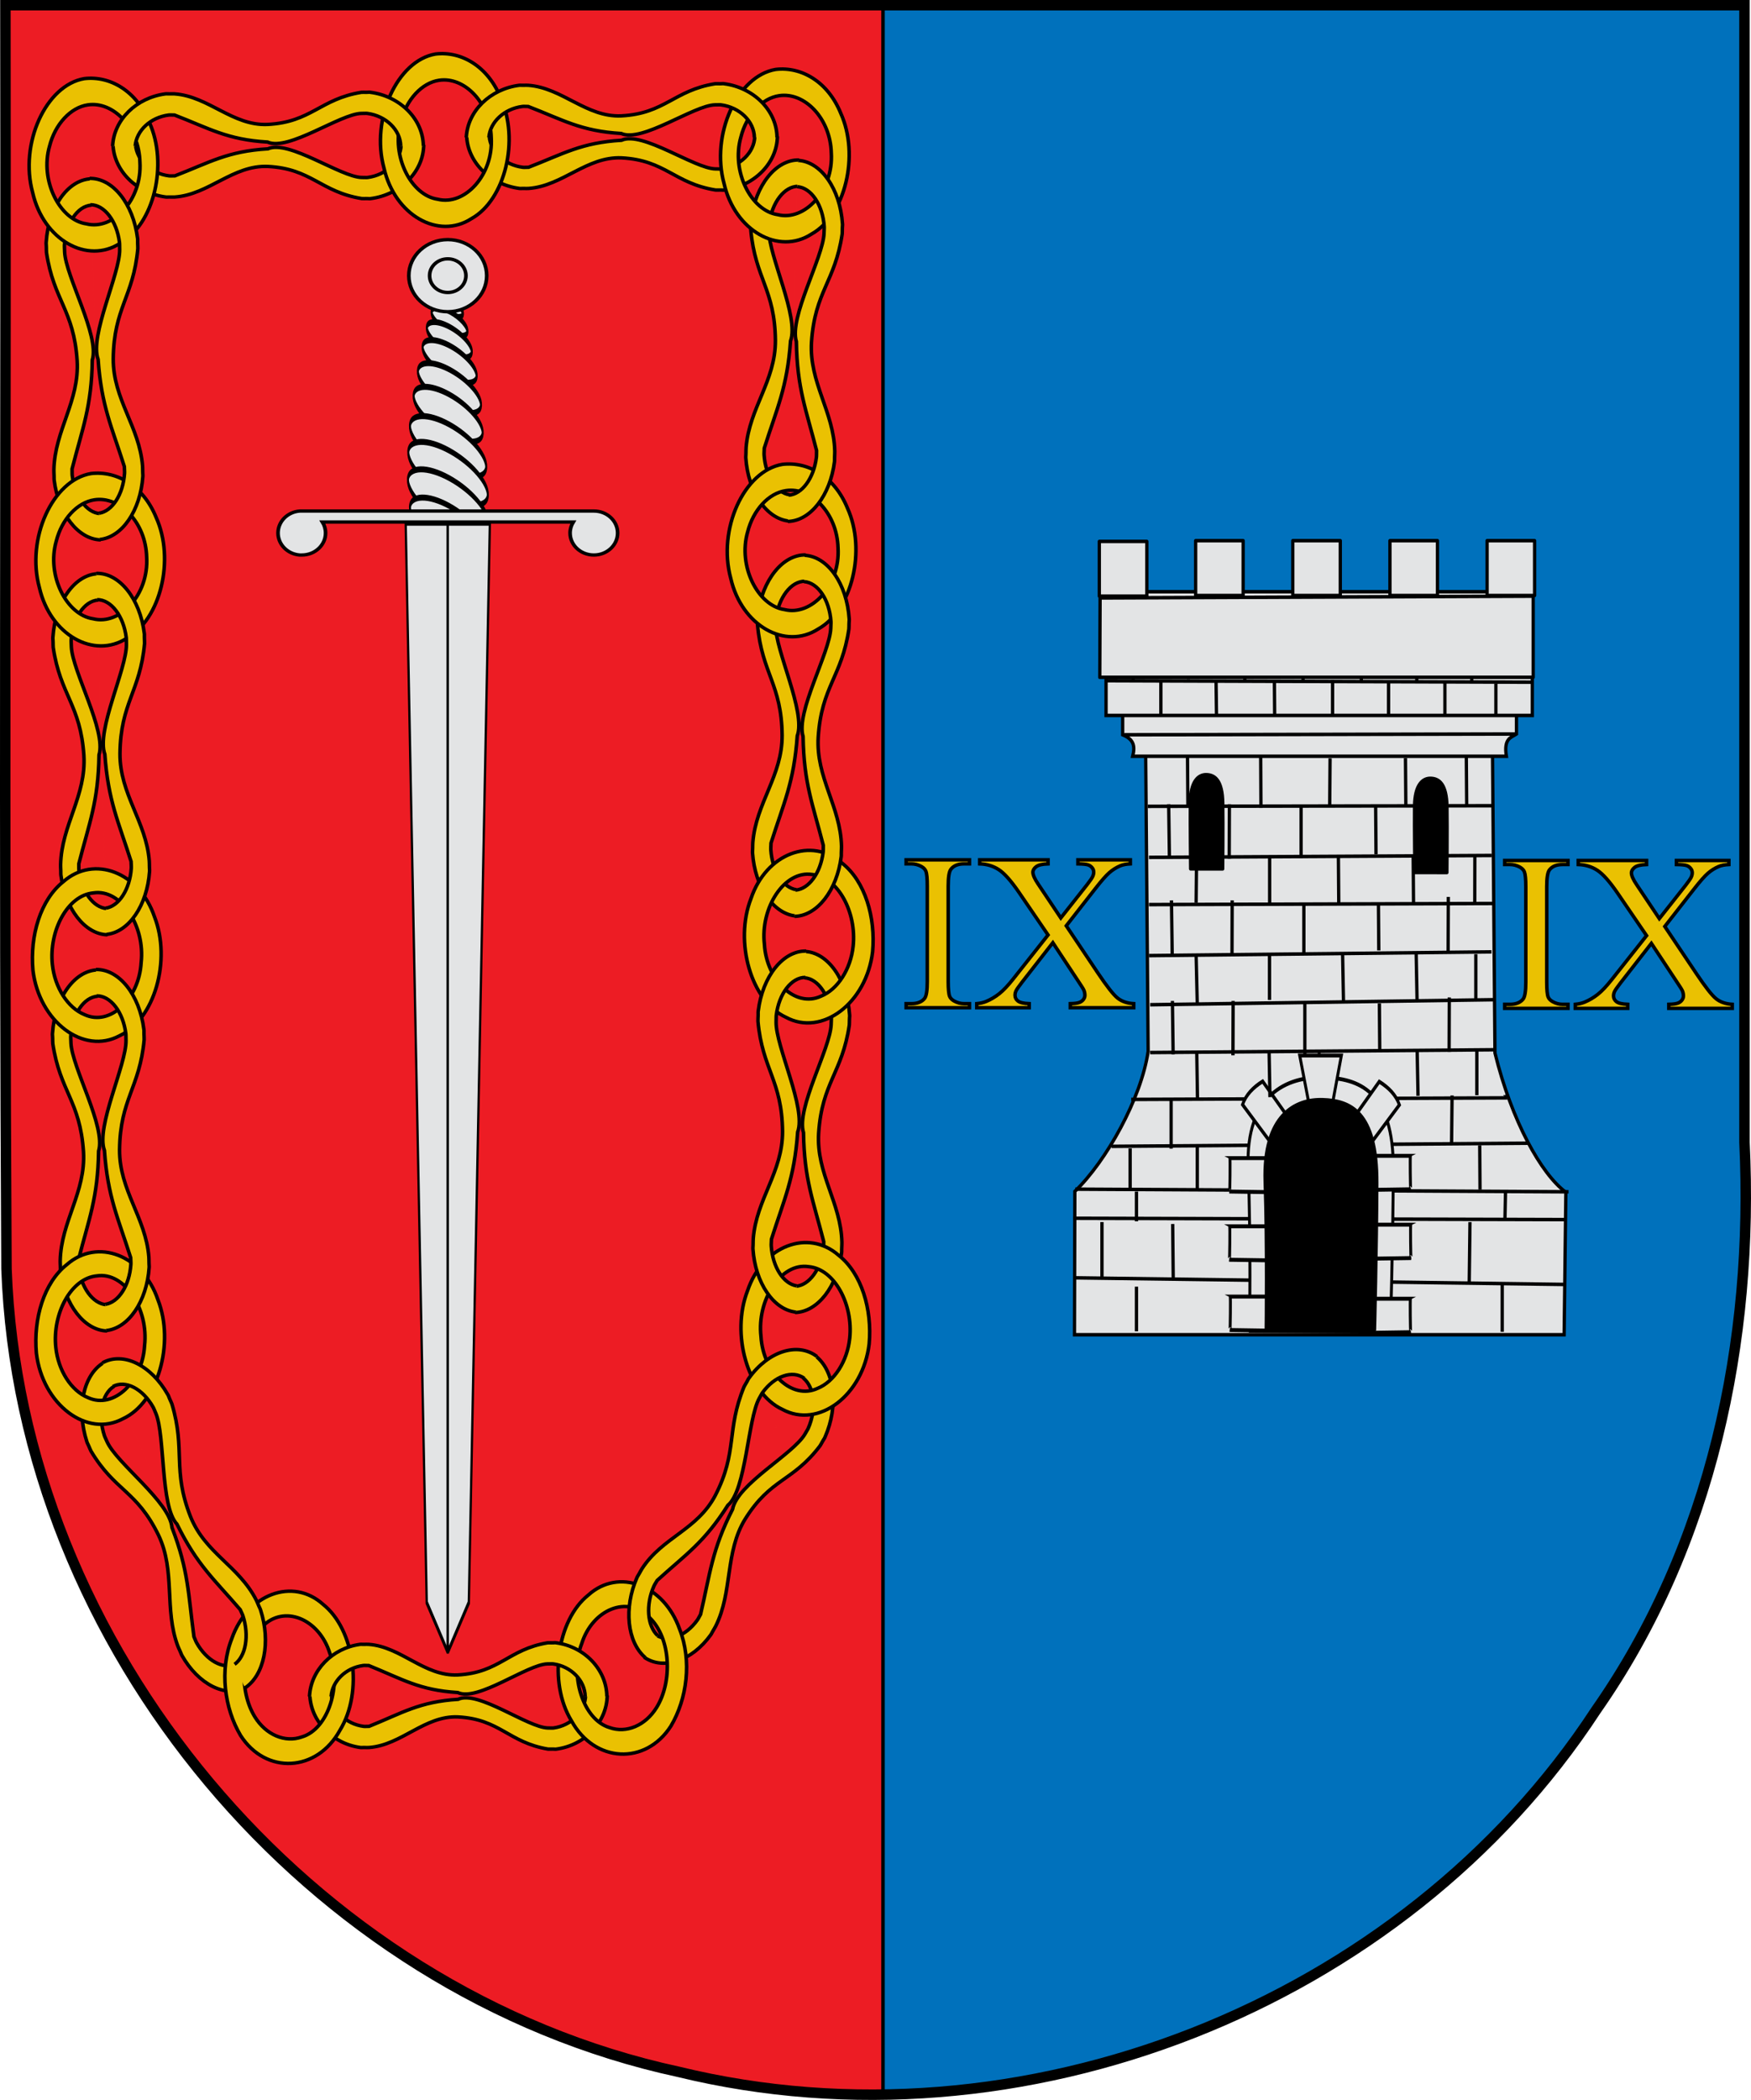 <?xml version="1.0" encoding="UTF-8" standalone="no"?>
<!-- Created with Inkscape (http://www.inkscape.org/) -->
<svg
   xmlns:dc="http://purl.org/dc/elements/1.1/"
   xmlns:cc="http://creativecommons.org/ns#"
   xmlns:rdf="http://www.w3.org/1999/02/22-rdf-syntax-ns#"
   xmlns:svg="http://www.w3.org/2000/svg"
   xmlns="http://www.w3.org/2000/svg"
   xmlns:sodipodi="http://sodipodi.sourceforge.net/DTD/sodipodi-0.dtd"
   xmlns:inkscape="http://www.inkscape.org/namespaces/inkscape"
   width="502"
   height="601.777"
   id="svg3194"
   sodipodi:version="0.32"
   inkscape:version="0.46"
   version="1.0"
   sodipodi:docbase="C:\Documents and Settings\ffernandez\Escritorio"
   sodipodi:docname="Escudo_de_Moreda de Álava.svg"
   inkscape:output_extension="org.inkscape.output.svg.inkscape">
  <defs
     id="defs3196">
    <inkscape:perspective
       sodipodi:type="inkscape:persp3d"
       inkscape:vp_x="0 : 479.49991 : 1"
       inkscape:vp_y="0 : 1000 : 0"
       inkscape:vp_z="550 : 479.49991 : 1"
       inkscape:persp3d-origin="275 : 319.66661 : 1"
       id="perspective743" />
    <inkscape:perspective
       id="perspective15002"
       inkscape:persp3d-origin="372.04724 : 350.78739 : 1"
       inkscape:vp_z="744.09448 : 526.18109 : 1"
       inkscape:vp_y="0 : 1000 : 0"
       inkscape:vp_x="0 : 526.18109 : 1"
       sodipodi:type="inkscape:persp3d" />
  </defs>
  <sodipodi:namedview
     id="base"
     pagecolor="#ffffff"
     bordercolor="#666666"
     borderopacity="1.0"
     gridtolerance="10000"
     guidetolerance="10"
     objecttolerance="10"
     inkscape:pageopacity="0.0"
     inkscape:pageshadow="2"
     inkscape:zoom="0.25000001"
     inkscape:cx="361.84091"
     inkscape:cy="391.79721"
     inkscape:document-units="px"
     inkscape:current-layer="layer2"
     inkscape:window-width="1280"
     inkscape:window-height="753"
     inkscape:window-x="-4"
     inkscape:window-y="-4"
     showgrid="false"
     height="950px"
     width="550px" />
  <g
     inkscape:groupmode="layer"
     id="layer3"
     inkscape:label="Timbre"
     transform="translate(654.887,-327.054)"
     style="display:inline" />
  <g
     inkscape:label="Escudo"
     inkscape:groupmode="layer"
     id="layer1"
     transform="translate(654.887,-327.054)"
     style="display:inline" />
  <g
     inkscape:groupmode="layer"
     id="layer4"
     inkscape:label="Piezas"
     style="display:inline"
     transform="translate(711.316,-403.694)">
    <g
       id="g5818"
       inkscape:label="Piezas"
       transform="translate(873,-55.32)" />
    <g
       id="g5820"
       inkscape:label="Muebles"
       transform="translate(873,-55.32)" />
    <g
       id="g5822"
       inkscape:label="Ornamentos"
       transform="translate(873,-55.32)" />
  </g>
  <g
     inkscape:groupmode="layer"
     id="layer5"
     inkscape:label="Muebles"
     style="display:inline"
     transform="translate(711.316,-403.694)" />
  <g
     inkscape:groupmode="layer"
     id="layer6"
     inkscape:label="Ornamentos"
     style="display:inline"
     transform="translate(711.316,-403.694)" />
  <g
     inkscape:groupmode="layer"
     id="layer2"
     inkscape:label="Borde 3px"
     style="display:inline"
     transform="translate(711.316,-403.694)">
    <path
       style="fill:#ed1c24;fill-opacity:1;fill-rule:evenodd;stroke:#000000;stroke-width:1;stroke-linecap:butt;stroke-linejoin:miter;marker:none;marker-start:none;marker-mid:none;marker-end:none;stroke-miterlimit:4;stroke-dasharray:none;stroke-dashoffset:0;stroke-opacity:1;visibility:visible;display:inline;overflow:visible;enable-background:accumulate"
       id="path11282"
       sodipodi:nodetypes="ccccccc"
       d="M -709.765,405.194 C -709.561,525.897 -710.176,646.623 -709.452,767.317 C -705.606,875.635 -622.68,974.548 -516.771,997.423 C -418.791,1021.284 -309.082,978.399 -253.779,893.835 C -220.658,846.541 -208.455,788.021 -211.186,731.048 C -211.186,622.428 -211.186,513.814 -211.186,405.194 C -377.374,405.194 -543.577,405.194 -709.765,405.194 z" />
    <g
       style="fill:#008f4c;fill-opacity:1;stroke:#000000;stroke-width:2.199;stroke-opacity:1"
       id="g3281"
       transform="matrix(-0.66,0.135,0.115,0.772,-1390.293,292.006)" />
    <g
       style="fill:#e3e4e5;fill-opacity:1;stroke:#000000;stroke-width:0.482;stroke-opacity:1"
       id="g20888"
       transform="matrix(2.092,0,0,1.757,-2718.704,813.865)" />
    <g
       style="fill:#e3e4e5;fill-opacity:1;stroke:#000000;stroke-width:0.482;stroke-opacity:1"
       id="g20892"
       transform="matrix(2.092,0,0,1.757,-2620.683,770.438)" />
    <path
       style="fill:#0071bc;fill-opacity:1;fill-rule:evenodd;stroke:#000000;stroke-width:1;stroke-linecap:butt;stroke-linejoin:miter;marker:none;marker-start:none;marker-mid:none;marker-end:none;stroke-miterlimit:4;stroke-dasharray:none;stroke-dashoffset:0;stroke-opacity:1;visibility:visible;display:inline;overflow:visible;enable-background:accumulate"
       d="M -458.161,406.014 L -458.161,1004.764 C -377.789,1003.631 -298.219,962.612 -253.786,894.67 C -220.665,847.376 -208.493,788.861 -211.224,731.889 C -211.224,623.268 -211.224,514.634 -211.224,406.014 C -293.536,406.014 -375.845,406.014 -458.161,406.014 z"
       id="path12072" />
    <g
       id="g29281"
       transform="matrix(1.959,0,0,-1.801,-631.901,877.405)"
       style="fill:#e3e4e5;fill-opacity:1;stroke:#000000;stroke-width:0.532;stroke-opacity:1">
      <g
         id="g19422"
         style="fill:#e3e4e5;fill-opacity:1;stroke:#000000;stroke-width:0.532;stroke-opacity:1">
        <g
           transform="matrix(0.546,0,0,1.851,11.607,-34.301)"
           style="fill:#e3e4e5;fill-opacity:1;stroke:#000000;stroke-width:0.53;stroke-opacity:1"
           id="g14761">
          <path
             d="M 34.911,132.143 C 34.912,132.932 31.634,133.572 27.589,133.572 C 23.545,133.572 20.267,132.932 20.268,132.143 C 20.267,131.354 23.545,130.714 27.589,130.714 C 31.634,130.714 34.912,131.354 34.911,132.143 z"
             transform="matrix(0.49,-8.644779e-2,7.798314e-2,0.442,1.16,78.261)"
             style="opacity:1;fill:#e3e4e5;fill-opacity:1;fill-rule:evenodd;stroke:#000000;stroke-width:1.12;stroke-linecap:butt;stroke-linejoin:miter;stroke-miterlimit:4;stroke-dasharray:none;stroke-opacity:1"
             id="path13003" />
          <path
             d="M 34.911,132.143 C 34.912,132.932 31.634,133.572 27.589,133.572 C 23.545,133.572 20.267,132.932 20.268,132.143 C 20.267,131.354 23.545,130.714 27.589,130.714 C 31.634,130.714 34.912,131.354 34.911,132.143 z"
             transform="matrix(0.656,-0.116,0.106,0.602,-7.129,56.62)"
             style="opacity:1;fill:#e3e4e5;fill-opacity:1;fill-rule:evenodd;stroke:#000000;stroke-width:0.83;stroke-linecap:butt;stroke-linejoin:miter;stroke-miterlimit:4;stroke-dasharray:none;stroke-opacity:1"
             id="path13001" />
          <path
             d="M 34.911,132.143 C 34.912,132.932 31.634,133.572 27.589,133.572 C 23.545,133.572 20.267,132.932 20.268,132.143 C 20.267,131.354 23.545,130.714 27.589,130.714 C 31.634,130.714 34.912,131.354 34.911,132.143 z"
             transform="matrix(0.822,-0.145,0.134,0.762,-15.458,34.732)"
             style="opacity:1;fill:#e3e4e5;fill-opacity:1;fill-rule:evenodd;stroke:#000000;stroke-width:0.659;stroke-linecap:butt;stroke-linejoin:miter;stroke-miterlimit:4;stroke-dasharray:none;stroke-opacity:1"
             id="path12999" />
          <path
             d="M 34.911,132.143 C 34.912,132.932 31.634,133.572 27.589,133.572 C 23.545,133.572 20.267,132.932 20.268,132.143 C 20.267,131.354 23.545,130.714 27.589,130.714 C 31.634,130.714 34.912,131.354 34.911,132.143 z"
             transform="matrix(0.989,-0.174,0.163,0.924,-23.815,12.261)"
             style="opacity:1;fill:#e3e4e5;fill-opacity:1;fill-rule:evenodd;stroke:#000000;stroke-width:0.546;stroke-linecap:butt;stroke-linejoin:miter;stroke-miterlimit:4;stroke-dasharray:none;stroke-opacity:1"
             id="path12997" />
          <path
             d="M 34.911,132.143 C 34.912,132.932 31.634,133.572 27.589,133.572 C 23.545,133.572 20.267,132.932 20.268,132.143 C 20.267,131.354 23.545,130.714 27.589,130.714 C 31.634,130.714 34.912,131.354 34.911,132.143 z"
             transform="matrix(1.154,-0.203,0.191,1.085,-32.114,-10.509)"
             style="opacity:1;fill:#e3e4e5;fill-opacity:1;fill-rule:evenodd;stroke:#000000;stroke-width:0.466;stroke-linecap:butt;stroke-linejoin:miter;stroke-miterlimit:4;stroke-dasharray:none;stroke-opacity:1"
             id="path12995" />
          <path
             d="M 34.911,132.143 C 34.912,132.932 31.634,133.572 27.589,133.572 C 23.545,133.572 20.267,132.932 20.268,132.143 C 20.267,131.354 23.545,130.714 27.589,130.714 C 31.634,130.714 34.912,131.354 34.911,132.143 z"
             transform="matrix(1.263,-0.223,0.211,1.194,-38.111,-26.61)"
             style="opacity:1;fill:#e3e4e5;fill-opacity:1;fill-rule:evenodd;stroke:#000000;stroke-width:0.425;stroke-linecap:butt;stroke-linejoin:miter;stroke-miterlimit:4;stroke-dasharray:none;stroke-opacity:1"
             id="path12993" />
          <path
             d="M 34.911,132.143 C 34.912,132.932 31.634,133.572 27.589,133.572 C 23.545,133.572 20.267,132.932 20.268,132.143 C 20.267,131.354 23.545,130.714 27.589,130.714 C 31.634,130.714 34.912,131.354 34.911,132.143 z"
             transform="matrix(1.395,-0.246,0.233,1.319,-44.679,-45.256)"
             style="opacity:1;fill:#e3e4e5;fill-opacity:1;fill-rule:evenodd;stroke:#000000;stroke-width:0.385;stroke-linecap:butt;stroke-linejoin:miter;stroke-miterlimit:4;stroke-dasharray:none;stroke-opacity:1"
             id="path13007" />
          <path
             d="M 34.911,132.143 C 34.912,132.932 31.634,133.572 27.589,133.572 C 23.545,133.572 20.267,132.932 20.268,132.143 C 20.267,131.354 23.545,130.714 27.589,130.714 C 31.634,130.714 34.912,131.354 34.911,132.143 z"
             transform="matrix(1.455,-0.257,0.243,1.376,-47.664,-54.815)"
             style="opacity:1;fill:#e3e4e5;fill-opacity:1;fill-rule:evenodd;stroke:#000000;stroke-width:0.369;stroke-linecap:butt;stroke-linejoin:miter;stroke-miterlimit:4;stroke-dasharray:none;stroke-opacity:1"
             id="path14755" />
          <path
             d="M 34.911,132.143 C 34.912,132.932 31.634,133.572 27.589,133.572 C 23.545,133.572 20.267,132.932 20.268,132.143 C 20.267,131.354 23.545,130.714 27.589,130.714 C 31.634,130.714 34.912,131.354 34.911,132.143 z"
             transform="matrix(1.467,-0.259,0.245,1.387,-48.261,-58.594)"
             style="opacity:1;fill:#e3e4e5;fill-opacity:1;fill-rule:evenodd;stroke:#000000;stroke-width:0.366;stroke-linecap:butt;stroke-linejoin:miter;stroke-miterlimit:4;stroke-dasharray:none;stroke-opacity:1"
             id="path14757" />
          <path
             d="M 34.911,132.143 C 34.912,132.932 31.634,133.572 27.589,133.572 C 23.545,133.572 20.267,132.932 20.268,132.143 C 20.267,131.354 23.545,130.714 27.589,130.714 C 31.634,130.714 34.912,131.354 34.911,132.143 z"
             transform="matrix(1.395,-0.246,0.233,1.319,-44.679,-52.258)"
             style="opacity:1;fill:#e3e4e5;fill-opacity:1;fill-rule:evenodd;stroke:#000000;stroke-width:0.385;stroke-linecap:butt;stroke-linejoin:miter;stroke-miterlimit:4;stroke-dasharray:none;stroke-opacity:1"
             id="path14759" />
        </g>
        <g
           transform="matrix(0.76,0,0,0.765,5.991,110.151)"
           id="g19146"
           style="fill:#e3e4e5;fill-opacity:1;stroke:#000000;stroke-width:0.698;stroke-opacity:1">
          <path
             d="M 32.5,142.5 C 32.5,146.642 29.142,150 25,150 C 20.858,150 17.5,146.642 17.5,142.5 C 17.5,138.358 20.858,135 25,135 C 29.142,135 32.5,138.358 32.5,142.5 z"
             style="opacity:1;fill:#e3e4e5;fill-opacity:1;fill-rule:evenodd;stroke:#000000;stroke-width:0.698;stroke-linecap:butt;stroke-linejoin:miter;stroke-miterlimit:4;stroke-dasharray:none;stroke-opacity:1"
             id="path12871" />
          <path
             d="M 28.5,142.5 C 28.5,144.433 26.933,146 25,146 C 23.067,146 21.5,144.433 21.5,142.5 C 21.5,140.567 23.067,139 25,139 C 26.933,139 28.5,140.567 28.5,142.5 z"
             style="opacity:1;fill:#e3e4e5;fill-opacity:1;fill-rule:evenodd;stroke:#000000;stroke-width:0.698;stroke-linecap:butt;stroke-linejoin:miter;stroke-miterlimit:4;stroke-dasharray:none;stroke-opacity:1"
             id="path12873" />
        </g>
        <g
           transform="matrix(0.616,0,0,1.576,9.593,0.142)"
           id="g19142"
           style="fill:#e3e4e5;fill-opacity:1;stroke:#000000;stroke-width:0.54;stroke-opacity:1">
          <path
             d="M 15,114 L 25,114 L 25,0 L 20,5 L 15,114 L 15,114 L 15,114 L 15,114 z"
             style="fill:#e3e4e5;fill-opacity:1;fill-rule:evenodd;stroke:#000000;stroke-width:0.54;stroke-linecap:butt;stroke-linejoin:miter;stroke-miterlimit:4;stroke-dasharray:none;stroke-opacity:1"
             id="path14773" />
          <path
             d="M 35,114 L 25,114 L 25,0 L 30,5 L 35,114 L 35,114 L 35,114 L 35,114 z"
             style="fill:#e3e4e5;fill-opacity:1;fill-rule:evenodd;stroke:#000000;stroke-width:0.54;stroke-linecap:butt;stroke-linejoin:miter;stroke-miterlimit:4;stroke-dasharray:none;stroke-opacity:1"
             id="path19140" />
        </g>
        <path
           d="M 3.318,174.713 C 1.543,174.872 0.15,176.387 0.15,178.213 C 0.15,180.055 1.553,181.576 3.349,181.713 C 3.364,181.715 3.396,181.712 3.411,181.713 L 3.939,181.713 L 46.061,181.713 L 46.092,181.713 C 46.18,181.72 46.281,181.713 46.371,181.713 C 48.292,181.713 49.85,180.145 49.85,178.213 C 49.85,176.281 48.292,174.713 46.371,174.713 C 44.451,174.713 42.892,176.281 42.892,178.213 C 42.892,178.847 43.065,179.45 43.358,179.963 L 6.642,179.963 C 6.935,179.45 7.108,178.847 7.108,178.213 C 7.108,176.281 5.549,174.713 3.629,174.713 C 3.524,174.713 3.421,174.704 3.318,174.713 z"
           style="fill:#e3e4e5;fill-opacity:1;fill-rule:evenodd;stroke:#000000;stroke-width:0.532;stroke-linecap:butt;stroke-linejoin:miter;stroke-miterlimit:4;stroke-dasharray:none;stroke-opacity:1"
           id="path12875" />
      </g>
    </g>
    <g
       id="g12165"
       transform="matrix(1,0,0,0.98,0,12.098)"
       style="stroke-width:1.01">
      <path
         sodipodi:nodetypes="cscscccsssccssccssssc"
         id="path93617"
         d="M -537.233,895.354 C -537.321,903.201 -543.598,909.909 -551.754,911.048 C -551.855,911.062 -551.945,911.084 -552.048,911.084 C -552.357,911.085 -552.681,911.026 -552.991,911.048 C -553.424,911.078 -553.786,911.048 -554.228,911.048 C -565.582,909.083 -567.943,902.316 -579.985,901.65 C -589.554,901.2 -596.186,909.896 -605.506,910.591 C -605.947,910.591 -606.325,910.622 -606.758,910.591 C -607.067,910.57 -607.377,910.611 -607.686,910.61 C -607.788,910.609 -607.894,910.605 -607.995,910.591 C -615.984,909.476 -622.153,902.993 -622.486,895.354 M -616.286,895.354 C -615.949,899.873 -612.075,903.726 -607.111,904.405 C -606.671,904.466 -606.137,904.395 -605.683,904.405 C -605.636,904.406 -605.527,904.406 -605.506,904.405 C -596,900.5 -591.049,897.187 -579.985,896.504 C -574.294,893.74 -560.04,904.766 -554.228,904.88 C -554.207,904.88 -554.097,904.881 -554.051,904.88 C -553.71,904.872 -553.33,904.904 -552.976,904.898 C -552.858,904.896 -552.747,904.895 -552.637,904.88 C -547.501,904.176 -543.539,900.074 -543.448,895.354"
         style="fill:#eac102;fill-opacity:1;fill-rule:evenodd;stroke:#000000;stroke-width:1.01;stroke-miterlimit:4;stroke-dasharray:none;stroke-opacity:1;display:inline" />
      <path
         sodipodi:nodetypes="cscscccsssccssccssssc"
         id="path93607"
         d="M -480.33,561.858 C -486.946,561.713 -492.813,569.269 -494.049,579.332 C -494.064,579.457 -494.086,579.569 -494.09,579.696 C -494.101,580.078 -494.062,580.482 -494.091,580.864 C -494.131,581.4 -494.118,581.85 -494.133,582.396 C -492.861,596.521 -487.237,599.664 -487.083,614.599 C -487.028,626.463 -494.583,634.396 -495.484,645.915 C -495.499,646.461 -495.537,646.928 -495.526,647.465 C -495.518,647.849 -495.564,648.231 -495.573,648.613 C -495.576,648.741 -495.577,648.871 -495.568,648.997 C -494.899,658.927 -489.643,666.777 -483.216,667.436 M -483.006,659.758 C -486.803,659.195 -489.919,654.273 -490.324,648.103 C -490.36,647.556 -490.283,646.897 -490.276,646.334 C -490.275,646.277 -490.271,646.141 -490.27,646.115 C -486.656,634.469 -483.696,628.446 -482.746,614.765 C -480.224,607.808 -489.035,589.798 -488.934,582.596 C -488.933,582.57 -488.93,582.434 -488.928,582.377 C -488.91,581.955 -488.924,581.484 -488.907,581.045 C -488.901,580.899 -488.896,580.762 -488.88,580.626 C -488.113,574.288 -484.521,569.514 -480.54,569.555"
         style="fill:#eac102;fill-opacity:1;fill-rule:evenodd;stroke:#000000;stroke-width:1.01;stroke-miterlimit:4;stroke-dasharray:none;stroke-opacity:1;display:inline" />
      <path
         sodipodi:nodetypes="cscscccsssccssccssssc"
         id="path93591"
         d="M -681.623,798.061 C -687.453,801.603 -689.47,811.548 -686.418,821.145 C -686.38,821.264 -686.353,821.375 -686.304,821.49 C -686.157,821.834 -685.957,822.17 -685.825,822.525 C -685.641,823.021 -685.445,823.412 -685.233,823.905 C -678.328,835.707 -672.133,835.37 -665.87,848.51 C -660.952,858.985 -664.286,870.201 -660.345,880.901 C -660.134,881.393 -659.976,881.828 -659.746,882.297 C -659.582,882.633 -659.464,882.996 -659.316,883.34 C -659.266,883.455 -659.213,883.571 -659.154,883.677 C -654.495,892.099 -646.689,896.135 -640.813,893.153 M -643.781,886.238 C -647.324,887.845 -652.062,885.215 -654.947,879.976 C -655.203,879.512 -655.405,878.885 -655.631,878.383 C -655.654,878.332 -655.705,878.21 -655.715,878.186 C -657.343,865.869 -657.233,858.892 -662.018,846.251 C -662.674,838.691 -677.75,827.631 -680.617,821.198 C -680.627,821.174 -680.68,821.052 -680.702,821 C -680.859,820.617 -681.065,820.207 -681.23,819.809 C -681.285,819.677 -681.337,819.553 -681.378,819.424 C -683.311,813.386 -682.137,807.166 -678.648,804.993"
         style="fill:#eac102;fill-opacity:1;fill-rule:evenodd;stroke:#000000;stroke-width:1.01;stroke-miterlimit:4;stroke-dasharray:none;stroke-opacity:1;display:inline" />
      <path
         sodipodi:nodetypes="cscscccsssccssccssssc"
         id="path93585"
         d="M -683.526,683.205 C -690.137,683.568 -695.579,691.558 -696.262,701.696 C -696.271,701.821 -696.286,701.934 -696.283,702.062 C -696.273,702.444 -696.212,702.844 -696.22,703.228 C -696.231,703.765 -696.193,704.213 -696.178,704.76 C -694.139,718.757 -688.355,721.462 -687.385,736.353 C -686.682,748.189 -693.788,756.685 -694.058,768.248 C -694.043,768.795 -694.056,769.264 -694.016,769.799 C -693.987,770.181 -694.011,770.566 -694,770.948 C -693.996,771.076 -693.989,771.206 -693.974,771.331 C -692.764,781.188 -687.09,788.619 -680.64,788.783 M -680.85,781.105 C -684.67,780.834 -688.049,776.162 -688.79,770.036 C -688.855,769.493 -688.814,768.829 -688.838,768.267 C -688.84,768.21 -688.844,768.074 -688.844,768.048 C -685.874,756.149 -683.249,749.911 -683.048,736.186 C -680.911,729.05 -690.687,711.755 -690.98,704.56 C -690.981,704.534 -690.985,704.398 -690.986,704.341 C -690.991,703.919 -691.031,703.449 -691.037,703.01 C -691.04,702.864 -691.043,702.727 -691.034,702.59 C -690.615,696.207 -687.291,691.167 -683.316,690.901"
         style="fill:#eac102;fill-opacity:1;fill-rule:evenodd;stroke:#000000;stroke-width:1.01;stroke-miterlimit:4;stroke-dasharray:none;stroke-opacity:1;display:inline" />
      <path
         sodipodi:nodetypes="cscscccsssccssccssssc"
         id="path93583"
         d="M -683.408,567.361 C -690.019,567.724 -695.461,575.714 -696.144,585.851 C -696.153,585.977 -696.168,586.09 -696.165,586.217 C -696.156,586.6 -696.095,586.999 -696.102,587.383 C -696.114,587.92 -696.076,588.369 -696.061,588.915 C -694.021,602.913 -688.237,605.617 -687.268,620.509 C -686.564,632.344 -693.67,640.84 -693.94,652.404 C -693.925,652.951 -693.938,653.419 -693.898,653.954 C -693.869,654.337 -693.893,654.722 -693.882,655.104 C -693.878,655.231 -693.871,655.362 -693.856,655.486 C -692.646,665.344 -686.972,672.774 -680.522,672.939 M -680.732,665.261 C -684.552,664.99 -687.931,660.317 -688.672,654.192 C -688.738,653.648 -688.696,652.985 -688.72,652.423 C -688.723,652.365 -688.726,652.23 -688.726,652.204 C -685.756,640.305 -683.131,634.066 -682.93,620.342 C -680.793,613.205 -690.569,595.91 -690.862,588.715 C -690.863,588.689 -690.867,588.554 -690.868,588.497 C -690.873,588.074 -690.913,587.605 -690.92,587.166 C -690.922,587.02 -690.925,586.883 -690.916,586.746 C -690.497,580.362 -687.173,575.322 -683.198,575.057"
         style="fill:#eac102;fill-opacity:1;fill-rule:evenodd;stroke:#000000;stroke-width:1.01;stroke-miterlimit:4;stroke-dasharray:none;stroke-opacity:1;display:inline" />
      <path
         sodipodi:nodetypes="cscscccsssccssccssssc"
         id="path93573"
         d="M -488.441,439.456 C -488.533,447.302 -495.091,454.01 -503.614,455.148 C -503.72,455.162 -503.815,455.184 -503.922,455.185 C -504.245,455.186 -504.584,455.126 -504.907,455.148 C -505.359,455.179 -505.738,455.148 -506.2,455.148 C -518.064,453.184 -520.531,446.417 -533.115,445.751 C -543.114,445.301 -550.045,453.997 -559.784,454.692 C -560.245,454.692 -560.639,454.723 -561.092,454.692 C -561.415,454.67 -561.739,454.711 -562.061,454.71 C -562.169,454.71 -562.279,454.706 -562.384,454.692 C -570.733,453.577 -577.18,447.094 -577.527,439.456 M -571.048,439.456 C -570.697,443.974 -566.649,447.827 -561.461,448.506 C -561.001,448.567 -560.443,448.496 -559.968,448.506 C -559.92,448.507 -559.806,448.507 -559.784,448.506 C -549.85,444.601 -544.677,441.288 -533.115,440.605 C -527.169,437.842 -512.274,448.867 -506.2,448.981 C -506.178,448.981 -506.063,448.982 -506.015,448.981 C -505.659,448.973 -505.261,449.005 -504.892,448.999 C -504.768,448.997 -504.653,448.996 -504.538,448.981 C -499.17,448.277 -495.03,444.175 -494.935,439.456"
         style="fill:#eac102;fill-opacity:1;fill-rule:evenodd;stroke:#000000;stroke-width:1.01;stroke-miterlimit:4;stroke-dasharray:none;stroke-opacity:1;display:inline" />
      <path
         sodipodi:nodetypes="cscscccsssccssccssssc"
         id="path93553"
         d="M -589.837,441.961 C -589.928,449.807 -596.487,456.516 -605.01,457.654 C -605.116,457.668 -605.21,457.69 -605.318,457.691 C -605.64,457.692 -605.979,457.632 -606.303,457.654 C -606.755,457.685 -607.134,457.654 -607.595,457.654 C -619.46,455.69 -621.927,448.923 -634.511,448.257 C -644.51,447.807 -651.441,456.503 -661.18,457.198 C -661.641,457.198 -662.035,457.228 -662.488,457.198 C -662.811,457.176 -663.135,457.217 -663.457,457.216 C -663.565,457.216 -663.675,457.212 -663.78,457.198 C -672.129,456.083 -678.576,449.6 -678.923,441.961 M -672.444,441.961 C -672.093,446.48 -668.044,450.332 -662.857,451.012 C -662.397,451.072 -661.839,451.002 -661.364,451.012 C -661.316,451.013 -661.202,451.012 -661.18,451.012 C -651.246,447.107 -646.073,443.794 -634.511,443.111 C -628.564,440.348 -613.67,451.373 -607.595,451.487 C -607.573,451.487 -607.459,451.488 -607.411,451.487 C -607.055,451.479 -606.657,451.511 -606.287,451.505 C -606.164,451.503 -606.048,451.502 -605.933,451.487 C -600.566,450.783 -596.426,446.681 -596.331,441.961"
         style="fill:#eac102;fill-opacity:1;fill-rule:evenodd;stroke:#000000;stroke-width:1.01;stroke-miterlimit:4;stroke-dasharray:none;stroke-opacity:1;display:inline" />
      <path
         sodipodi:nodetypes="cscscccsssccssccssssc"
         id="path12155"
         d="M -685.337,451.878 C -691.948,452.241 -697.39,460.232 -698.073,470.369 C -698.082,470.495 -698.097,470.608 -698.094,470.735 C -698.085,471.117 -698.024,471.517 -698.032,471.901 C -698.043,472.438 -698.005,472.886 -697.99,473.433 C -695.95,487.43 -690.166,490.135 -689.197,505.026 C -688.493,516.862 -695.599,525.358 -695.869,536.922 C -695.854,537.468 -695.867,537.937 -695.827,538.472 C -695.798,538.855 -695.822,539.239 -695.811,539.622 C -695.807,539.749 -695.8,539.879 -695.785,540.004 C -694.575,549.862 -688.901,557.292 -682.452,557.456 M -682.661,549.778 C -686.481,549.508 -689.86,544.835 -690.601,538.709 C -690.667,538.166 -690.625,537.503 -690.649,536.94 C -690.652,536.883 -690.655,536.748 -690.655,536.721 C -687.685,524.823 -685.06,518.584 -684.859,504.86 C -682.722,497.723 -692.499,480.428 -692.791,473.233 C -692.792,473.207 -692.796,473.072 -692.797,473.014 C -692.802,472.592 -692.842,472.122 -692.849,471.684 C -692.851,471.537 -692.854,471.4 -692.845,471.263 C -692.426,464.88 -689.102,459.84 -685.127,459.575"
         style="fill:#eac102;fill-opacity:1;fill-rule:evenodd;stroke:#000000;stroke-width:1.01;stroke-miterlimit:4;stroke-dasharray:none;stroke-opacity:1;display:inline" />
      <path
         id="path6952"
         d="M -685.229,538.063 C -696.255,539.976 -703.879,557.097 -700.018,571.429 C -696.912,585.277 -684.356,592.42 -674.959,586.209 C -665.245,580.716 -661.117,563.114 -666.565,550.867 C -670.234,541.672 -677.811,537.174 -685.229,538.063 z M -684.199,545.737 C -676.948,544.641 -669.527,552.331 -669.271,562.494 C -668.614,573.453 -676.882,582.51 -684.614,580.532 C -692.272,579.414 -698.01,567.846 -695.191,557.847 C -693.607,551.405 -689.144,546.46 -684.199,545.737 z"
         style="fill:#eac102;fill-opacity:1;fill-rule:evenodd;stroke:#000000;stroke-width:1.01;stroke-miterlimit:4;stroke-dasharray:none;stroke-opacity:1;display:inline" />
      <path
         id="path93571"
         d="M -586.441,415.383 C -597.467,417.295 -605.091,434.416 -601.23,448.748 C -598.123,462.597 -585.567,469.74 -576.171,463.529 C -566.457,458.036 -562.328,440.434 -567.777,428.187 C -571.446,418.992 -579.022,414.493 -586.441,415.383 z M -585.41,423.057 C -578.16,421.961 -570.739,429.651 -570.483,439.813 C -569.826,450.772 -578.094,459.829 -585.826,457.852 C -593.484,456.733 -599.222,445.165 -596.403,435.167 C -594.819,428.725 -590.356,423.78 -585.41,423.057 z"
         style="fill:#eac102;fill-opacity:1;fill-rule:evenodd;stroke:#000000;stroke-width:1.01;stroke-miterlimit:4;stroke-dasharray:none;stroke-opacity:1;display:inline" />
      <path
         sodipodi:nodetypes="cscscccsssccssccssssc"
         id="path12153"
         d="M -482.259,446.376 C -488.875,446.231 -494.742,453.786 -495.978,463.85 C -495.993,463.975 -496.015,464.086 -496.019,464.214 C -496.03,464.596 -495.991,464.999 -496.02,465.382 C -496.06,465.917 -496.047,466.368 -496.062,466.914 C -494.791,481.039 -489.167,484.182 -489.012,499.116 C -488.957,510.981 -496.512,518.914 -497.413,530.432 C -497.428,530.979 -497.466,531.446 -497.455,531.983 C -497.447,532.367 -497.493,532.749 -497.502,533.131 C -497.505,533.258 -497.506,533.389 -497.497,533.515 C -496.828,543.444 -491.572,551.295 -485.145,551.954 M -484.935,544.276 C -488.732,543.713 -491.848,538.79 -492.253,532.621 C -492.289,532.073 -492.212,531.415 -492.205,530.852 C -492.204,530.794 -492.2,530.659 -492.199,530.633 C -488.585,518.987 -485.625,512.963 -484.675,499.283 C -482.153,492.325 -490.964,474.316 -490.863,467.114 C -490.862,467.088 -490.859,466.952 -490.857,466.895 C -490.839,466.473 -490.853,466.001 -490.836,465.563 C -490.83,465.417 -490.826,465.28 -490.809,465.144 C -490.043,458.806 -486.451,454.032 -482.469,454.072"
         style="fill:#eac102;fill-opacity:1;fill-rule:evenodd;stroke:#000000;stroke-width:1.01;stroke-miterlimit:4;stroke-dasharray:none;stroke-opacity:1;display:inline" />
      <path
         id="path93577"
         d="M -487.017,535.374 C -498.043,537.287 -505.667,554.408 -501.806,568.74 C -498.699,582.588 -486.143,589.731 -476.747,583.52 C -467.033,578.027 -462.904,560.425 -468.353,548.178 C -472.022,538.983 -479.598,534.485 -487.017,535.374 z M -485.987,543.048 C -478.736,541.952 -471.315,549.642 -471.059,559.805 C -470.402,570.764 -478.67,579.821 -486.402,577.844 C -494.06,576.725 -499.798,565.157 -496.979,555.158 C -495.395,548.716 -490.932,543.771 -485.987,543.048 z"
         style="fill:#eac102;fill-opacity:1;fill-rule:evenodd;stroke:#000000;stroke-width:1.01;stroke-miterlimit:4;stroke-dasharray:none;stroke-opacity:1;display:inline" />
      <path
         id="path93581"
         d="M -701.873,683.3 C -700.118,698.312 -687.358,708.181 -677.009,702.438 C -666.988,697.743 -662.175,680.345 -667.018,667.701 C -671.347,654.598 -684.346,649.525 -693.12,657.37 C -699.721,662.684 -702.763,673.188 -701.873,683.3 z M -696.298,681.644 C -697.334,671.766 -691.954,661.372 -684.535,660.693 C -676.547,659.44 -669.66,670.449 -670.854,681.084 C -671.424,691.59 -679.692,699.809 -687.091,696.279 C -691.851,694.322 -695.609,688.381 -696.298,681.644 z"
         style="fill:#eac102;fill-opacity:1;fill-rule:evenodd;stroke:#000000;stroke-width:1.01;stroke-miterlimit:4;stroke-dasharray:none;stroke-opacity:1;display:inline" />
      <path
         sodipodi:nodetypes="cscscccsssccssccssssc"
         id="path93579"
         d="M -683.675,567.248 C -677.059,567.103 -671.192,574.659 -669.956,584.722 C -669.941,584.847 -669.919,584.958 -669.915,585.086 C -669.904,585.468 -669.943,585.872 -669.914,586.254 C -669.874,586.789 -669.887,587.24 -669.872,587.786 C -671.144,601.911 -676.768,605.054 -676.922,619.988 C -676.977,631.853 -669.423,639.786 -668.521,651.305 C -668.506,651.851 -668.468,652.318 -668.479,652.855 C -668.487,653.239 -668.442,653.621 -668.432,654.003 C -668.429,654.131 -668.428,654.261 -668.437,654.387 C -669.106,664.317 -674.362,672.167 -680.789,672.826 M -680.999,665.148 C -677.202,664.585 -674.086,659.662 -673.681,653.493 C -673.645,652.946 -673.722,652.287 -673.729,651.724 C -673.73,651.667 -673.734,651.531 -673.735,651.505 C -677.349,639.859 -680.309,633.835 -681.259,620.155 C -683.781,613.197 -674.97,595.188 -675.071,587.986 C -675.072,587.96 -675.075,587.824 -675.077,587.767 C -675.095,587.345 -675.081,586.873 -675.098,586.435 C -675.104,586.289 -675.109,586.152 -675.125,586.016 C -675.892,579.678 -679.484,574.904 -683.465,574.944"
         style="fill:#eac102;fill-opacity:1;fill-rule:evenodd;stroke:#000000;stroke-width:1.01;stroke-miterlimit:4;stroke-dasharray:none;stroke-opacity:1;display:inline" />
      <path
         id="path93587"
         d="M -700.887,795.288 C -699.133,810.3 -686.373,820.168 -676.023,814.426 C -666.003,809.73 -661.189,792.333 -666.033,779.688 C -670.362,766.586 -683.36,761.512 -692.134,769.358 C -698.736,774.672 -701.778,785.175 -700.887,795.288 z M -695.312,793.631 C -696.348,783.754 -690.968,773.36 -683.55,772.68 C -675.561,771.427 -668.674,782.437 -669.869,793.071 C -670.439,803.577 -678.707,811.797 -686.106,808.266 C -690.865,806.31 -694.624,800.368 -695.312,793.631 z"
         style="fill:#eac102;fill-opacity:1;fill-rule:evenodd;stroke:#000000;stroke-width:1.01;stroke-miterlimit:4;stroke-dasharray:none;stroke-opacity:1;display:inline" />
      <path
         sodipodi:nodetypes="cscscccsssccssccssssc"
         id="path93589"
         d="M -683.793,683.092 C -677.177,682.947 -671.31,690.503 -670.074,700.566 C -670.059,700.691 -670.037,700.803 -670.033,700.93 C -670.022,701.312 -670.061,701.716 -670.032,702.098 C -669.992,702.634 -670.005,703.084 -669.99,703.63 C -671.261,717.755 -676.885,720.898 -677.04,735.833 C -677.095,747.697 -669.54,755.63 -668.639,767.149 C -668.624,767.695 -668.586,768.162 -668.597,768.699 C -668.605,769.083 -668.559,769.465 -668.55,769.847 C -668.547,769.975 -668.546,770.105 -668.555,770.231 C -669.224,780.161 -674.48,788.011 -680.907,788.67 M -681.117,780.992 C -677.32,780.429 -674.204,775.507 -673.799,769.337 C -673.763,768.79 -673.84,768.131 -673.847,767.568 C -673.848,767.511 -673.852,767.375 -673.853,767.349 C -677.467,755.703 -680.427,749.68 -681.377,735.999 C -683.899,729.042 -675.088,711.032 -675.189,703.83 C -675.19,703.804 -675.193,703.668 -675.195,703.611 C -675.213,703.189 -675.199,702.718 -675.216,702.279 C -675.222,702.133 -675.226,701.996 -675.243,701.86 C -676.01,695.523 -679.601,690.748 -683.583,690.789"
         style="fill:#eac102;fill-opacity:1;fill-rule:evenodd;stroke:#000000;stroke-width:1.01;stroke-miterlimit:4;stroke-dasharray:none;stroke-opacity:1;display:inline" />
      <path
         id="path93593"
         d="M -642.345,907.071 C -635.091,918.591 -620.444,917.83 -613.838,905.509 C -607.111,894.315 -609.69,876.047 -618.664,868.76 C -627.377,860.714 -640.388,865.729 -644.845,878.709 C -648.425,887.974 -646.984,899.101 -642.345,907.071 z M -638.236,901.657 C -642.908,893.992 -642.317,881.279 -636.263,875.373 C -629.945,868.57 -619.858,872.997 -616.794,882.909 C -613.247,892.262 -617.131,905.198 -624.784,907.505 C -629.586,909.257 -635.065,906.898 -638.236,901.657 z"
         style="fill:#eac102;fill-opacity:1;fill-rule:evenodd;stroke:#000000;stroke-width:1.01;stroke-miterlimit:4;stroke-dasharray:none;stroke-opacity:1;display:inline" />
      <path
         sodipodi:nodetypes="cscscccsssccssccssssc"
         id="path93595"
         d="M -681.904,798.088 C -675.99,794.742 -667.964,798.799 -663.208,807.396 C -663.149,807.503 -663.089,807.594 -663.04,807.709 C -662.891,808.053 -662.78,808.441 -662.616,808.776 C -662.386,809.246 -662.235,809.664 -662.024,810.156 C -658.058,823.683 -661.993,829.286 -656.728,843.01 C -652.484,853.881 -642.8,857.463 -637.818,867.553 C -637.607,868.045 -637.404,868.453 -637.219,868.949 C -637.087,869.304 -636.908,869.631 -636.761,869.976 C -636.712,870.091 -636.665,870.21 -636.627,870.329 C -633.637,879.729 -635.536,889.457 -641.094,893.18 M -644.062,886.264 C -640.842,883.906 -639.812,877.894 -641.68,872.058 C -641.846,871.541 -642.154,870.976 -642.364,870.465 C -642.385,870.413 -642.438,870.291 -642.448,870.268 C -649.922,861.379 -654.771,857.311 -660.579,845.269 C -665.371,840.135 -663.942,819.396 -666.64,812.863 C -666.65,812.839 -666.702,812.717 -666.724,812.666 C -666.893,812.289 -667.051,811.851 -667.225,811.459 C -667.283,811.328 -667.337,811.205 -667.401,811.089 C -670.386,805.669 -675.353,803.049 -678.929,805.02"
         style="fill:#eac102;fill-opacity:1;fill-rule:evenodd;stroke:#000000;stroke-width:1.01;stroke-miterlimit:4;stroke-dasharray:none;stroke-opacity:1;display:inline" />
      <path
         sodipodi:nodetypes="cscscccsssccssccssssc"
         id="path93597"
         d="M -477.436,796.137 C -471.97,800.561 -470.874,810.749 -474.78,819.803 C -474.829,819.915 -474.865,820.021 -474.925,820.127 C -475.102,820.447 -475.331,820.749 -475.494,821.081 C -475.722,821.545 -475.953,821.903 -476.208,822.359 C -484.14,833.003 -490.26,831.706 -497.677,843.777 C -503.515,853.414 -501.228,865.068 -506.117,875.079 C -506.371,875.535 -506.568,875.942 -506.839,876.372 C -507.033,876.68 -507.183,877.022 -507.362,877.341 C -507.421,877.447 -507.485,877.554 -507.553,877.65 C -512.947,885.287 -521.065,888.081 -526.627,884.207 M -523.05,877.802 C -519.679,879.949 -514.735,878.074 -511.392,873.322 C -511.096,872.9 -510.838,872.31 -510.568,871.846 C -510.541,871.799 -510.478,871.685 -510.466,871.663 C -507.727,859.687 -507.2,852.743 -501.295,840.936 C -499.955,833.532 -483.978,824.895 -480.544,818.953 C -480.532,818.931 -480.468,818.819 -480.442,818.77 C -480.251,818.414 -480.009,818.039 -479.809,817.67 C -479.743,817.547 -479.68,817.432 -479.627,817.31 C -477.157,811.616 -477.755,805.257 -481.022,802.557"
         style="fill:#eac102;fill-opacity:1;fill-rule:evenodd;stroke:#000000;stroke-width:1.01;stroke-miterlimit:4;stroke-dasharray:none;stroke-opacity:1;display:inline" />
      <path
         sodipodi:nodetypes="cscscccsssccssccssssc"
         id="path93599"
         d="M -480.479,677.815 C -473.868,678.178 -468.426,686.169 -467.743,696.306 C -467.734,696.431 -467.719,696.544 -467.722,696.672 C -467.732,697.054 -467.793,697.454 -467.785,697.838 C -467.774,698.375 -467.812,698.823 -467.827,699.37 C -469.866,713.367 -475.65,716.072 -476.62,730.963 C -477.323,742.799 -470.217,751.295 -469.947,762.859 C -469.962,763.405 -469.949,763.874 -469.989,764.409 C -470.018,764.791 -469.994,765.176 -470.005,765.558 C -470.009,765.686 -470.016,765.816 -470.031,765.941 C -471.241,775.799 -476.915,783.229 -483.365,783.393 M -483.155,775.715 C -479.335,775.445 -475.956,770.772 -475.215,764.646 C -475.15,764.103 -475.191,763.44 -475.167,762.877 C -475.165,762.82 -475.162,762.685 -475.161,762.658 C -478.131,750.759 -480.756,744.521 -480.957,730.796 C -483.094,723.66 -473.318,706.365 -473.025,699.17 C -473.024,699.144 -473.02,699.008 -473.019,698.951 C -473.014,698.529 -472.974,698.059 -472.968,697.62 C -472.965,697.474 -472.962,697.337 -472.971,697.2 C -473.39,690.817 -476.714,685.777 -480.689,685.511"
         style="fill:#eac102;fill-opacity:1;fill-rule:evenodd;stroke:#000000;stroke-width:1.01;stroke-miterlimit:4;stroke-dasharray:none;stroke-opacity:1;display:inline" />
      <path
         id="path93605"
         d="M -461.147,677.911 C -462.902,692.923 -475.662,702.791 -486.011,697.049 C -496.032,692.353 -500.845,674.956 -496.001,662.311 C -491.673,649.208 -478.674,644.135 -469.9,651.98 C -463.299,657.294 -460.256,667.798 -461.147,677.911 z M -466.722,676.254 C -465.686,666.377 -471.066,655.983 -478.485,655.303 C -486.473,654.05 -493.36,665.059 -492.165,675.694 C -491.596,686.2 -483.327,694.419 -475.929,690.889 C -471.169,688.933 -467.411,682.991 -466.722,676.254 z"
         style="fill:#eac102;fill-opacity:1;fill-rule:evenodd;stroke:#000000;stroke-width:1.01;stroke-miterlimit:4;stroke-dasharray:none;stroke-opacity:1;display:inline" />
      <path
         sodipodi:nodetypes="cscscccsssccssccssssc"
         id="path93601"
         d="M -480.597,561.971 C -473.986,562.334 -468.544,570.324 -467.861,580.462 C -467.852,580.587 -467.837,580.7 -467.84,580.828 C -467.849,581.21 -467.911,581.61 -467.903,581.994 C -467.892,582.531 -467.929,582.979 -467.944,583.526 C -469.984,597.523 -475.768,600.228 -476.737,615.119 C -477.441,626.955 -470.335,635.451 -470.065,647.014 C -470.08,647.561 -470.067,648.03 -470.107,648.565 C -470.136,648.947 -470.112,649.332 -470.123,649.714 C -470.127,649.842 -470.134,649.972 -470.149,650.097 C -471.359,659.954 -477.033,667.385 -483.483,667.549 M -483.273,659.871 C -479.453,659.6 -476.074,654.928 -475.333,648.802 C -475.267,648.259 -475.309,647.595 -475.285,647.033 C -475.282,646.976 -475.279,646.84 -475.279,646.814 C -478.249,634.915 -480.874,628.677 -481.075,614.952 C -483.212,607.816 -473.436,590.521 -473.143,583.326 C -473.142,583.3 -473.138,583.164 -473.137,583.107 C -473.132,582.685 -473.092,582.215 -473.085,581.776 C -473.083,581.63 -473.08,581.493 -473.089,581.356 C -473.508,574.973 -476.832,569.933 -480.807,569.667"
         style="fill:#eac102;fill-opacity:1;fill-rule:evenodd;stroke:#000000;stroke-width:1.01;stroke-miterlimit:4;stroke-dasharray:none;stroke-opacity:1;display:inline" />
      <path
         id="path93609"
         d="M -462.132,792.587 C -463.887,807.599 -476.647,817.467 -486.997,811.725 C -497.017,807.029 -501.83,789.632 -496.987,776.987 C -492.658,763.885 -479.659,758.811 -470.885,766.657 C -464.284,771.971 -461.242,782.474 -462.132,792.587 z M -467.707,790.93 C -466.671,781.053 -472.051,770.659 -479.47,769.979 C -487.458,768.727 -494.345,779.736 -493.151,790.37 C -492.581,800.876 -484.313,809.096 -476.914,805.566 C -472.154,803.609 -468.396,797.667 -467.707,790.93 z"
         style="fill:#eac102;fill-opacity:1;fill-rule:evenodd;stroke:#000000;stroke-width:1.01;stroke-miterlimit:4;stroke-dasharray:none;stroke-opacity:1;display:inline" />
      <path
         sodipodi:nodetypes="cscscccsssccssccssssc"
         id="path93611"
         d="M -480.212,677.703 C -486.828,677.557 -492.695,685.113 -493.931,695.177 C -493.946,695.301 -493.968,695.413 -493.972,695.54 C -493.983,695.922 -493.944,696.326 -493.973,696.709 C -494.013,697.244 -494,697.694 -494.015,698.241 C -492.744,712.365 -487.12,715.508 -486.965,730.443 C -486.91,742.308 -494.465,750.24 -495.366,761.759 C -495.381,762.306 -495.419,762.772 -495.408,763.309 C -495.4,763.693 -495.446,764.075 -495.455,764.458 C -495.458,764.585 -495.459,764.716 -495.45,764.841 C -494.781,774.771 -489.525,782.622 -483.098,783.281 M -482.888,775.603 C -486.685,775.04 -489.801,770.117 -490.206,763.947 C -490.242,763.4 -490.165,762.741 -490.158,762.178 C -490.157,762.121 -490.153,761.986 -490.152,761.959 C -486.538,750.314 -483.578,744.29 -482.628,730.609 C -480.106,723.652 -488.917,705.643 -488.816,698.44 C -488.815,698.414 -488.812,698.279 -488.81,698.222 C -488.792,697.8 -488.806,697.328 -488.789,696.89 C -488.783,696.744 -488.779,696.607 -488.762,696.471 C -487.996,690.133 -484.404,685.359 -480.422,685.399"
         style="fill:#eac102;fill-opacity:1;fill-rule:evenodd;stroke:#000000;stroke-width:1.01;stroke-miterlimit:4;stroke-dasharray:none;stroke-opacity:1;display:inline" />
      <path
         id="path93613"
         d="M -518.981,904.336 C -526.236,915.856 -540.883,915.095 -547.489,902.774 C -554.216,891.58 -551.637,873.312 -542.662,866.025 C -533.95,857.979 -520.939,862.994 -516.482,875.974 C -512.902,885.238 -514.343,896.366 -518.981,904.336 z M -523.091,898.922 C -518.419,891.257 -519.01,878.544 -525.064,872.638 C -531.382,865.835 -541.469,870.262 -544.533,880.174 C -548.079,889.527 -544.196,902.463 -536.543,904.77 C -531.741,906.522 -526.262,904.163 -523.091,898.922 z"
         style="fill:#eac102;fill-opacity:1;fill-rule:evenodd;stroke:#000000;stroke-width:1.01;stroke-miterlimit:4;stroke-dasharray:none;stroke-opacity:1;display:inline" />
      <path
         sodipodi:nodetypes="cscscccsssccssccssssc"
         id="path93615"
         d="M -477.159,796.208 C -482.726,791.966 -491.065,794.746 -496.571,802.543 C -496.639,802.639 -496.707,802.721 -496.767,802.827 C -496.945,803.145 -497.091,803.513 -497.285,803.821 C -497.556,804.251 -497.744,804.643 -497.999,805.099 C -503.169,817.912 -499.773,824.088 -506.253,836.896 C -511.458,847.029 -521.4,849.079 -527.266,858.323 C -527.521,858.779 -527.76,859.152 -527.988,859.616 C -528.152,859.948 -528.359,860.245 -528.536,860.564 C -528.596,860.671 -528.654,860.782 -528.702,860.894 C -532.528,869.762 -531.529,879.716 -526.35,884.277 M -522.773,877.872 C -525.756,875.03 -526.229,868.9 -523.843,863.397 C -523.631,862.909 -523.274,862.396 -523.019,861.921 C -522.993,861.873 -522.929,861.76 -522.917,861.739 C -514.685,854.075 -509.5,850.79 -502.635,839.737 C -497.409,835.384 -496.936,814.572 -493.662,808.504 C -493.65,808.482 -493.587,808.369 -493.56,808.322 C -493.358,807.974 -493.161,807.563 -492.953,807.201 C -492.883,807.08 -492.818,806.967 -492.744,806.861 C -489.286,801.944 -484.116,800.116 -480.745,802.628"
         style="fill:#eac102;fill-opacity:1;fill-rule:evenodd;stroke:#000000;stroke-width:1.01;stroke-miterlimit:4;stroke-dasharray:none;stroke-opacity:1;display:inline" />
      <path
         sodipodi:nodetypes="cscscccsssccssccssssc"
         id="path93619"
         d="M -537.332,895.667 C -537.42,887.821 -543.697,881.112 -551.853,879.974 C -551.954,879.96 -552.044,879.938 -552.147,879.937 C -552.456,879.936 -552.78,879.996 -553.09,879.974 C -553.523,879.943 -553.885,879.974 -554.327,879.974 C -565.681,881.938 -568.042,888.705 -580.084,889.371 C -589.653,889.822 -596.285,881.125 -605.605,880.43 C -606.046,880.43 -606.424,880.399 -606.857,880.43 C -607.166,880.452 -607.476,880.411 -607.785,880.412 C -607.887,880.412 -607.993,880.416 -608.094,880.43 C -616.083,881.545 -622.252,888.028 -622.585,895.667 M -616.385,895.667 C -616.048,891.149 -612.174,887.296 -607.21,886.616 C -606.77,886.556 -606.236,886.626 -605.782,886.616 C -605.736,886.615 -605.626,886.616 -605.605,886.616 C -596.099,890.522 -591.148,893.834 -580.084,894.517 C -574.393,897.281 -560.139,886.255 -554.327,886.141 C -554.306,886.141 -554.196,886.14 -554.15,886.141 C -553.809,886.149 -553.429,886.117 -553.075,886.123 C -552.957,886.125 -552.846,886.126 -552.736,886.141 C -547.6,886.845 -543.638,890.947 -543.547,895.667"
         style="fill:#eac102;fill-opacity:1;fill-rule:evenodd;stroke:#000000;stroke-width:1.01;stroke-miterlimit:4;stroke-dasharray:none;stroke-opacity:1;display:inline" />
      <path
         id="path12157"
         d="M -687.158,422.581 C -698.184,424.493 -705.808,441.614 -701.947,455.947 C -698.841,469.795 -686.285,476.938 -676.888,470.727 C -667.174,465.234 -663.046,447.632 -668.494,435.385 C -672.163,426.19 -679.74,421.691 -687.158,422.581 z M -686.128,430.255 C -678.877,429.159 -671.457,436.849 -671.2,447.011 C -670.544,457.971 -678.811,467.027 -686.543,465.05 C -694.201,463.931 -699.939,452.364 -697.12,442.365 C -695.536,435.923 -691.073,430.978 -686.128,430.255 z"
         style="fill:#eac102;fill-opacity:1;fill-rule:evenodd;stroke:#000000;stroke-width:1.01;stroke-miterlimit:4;stroke-dasharray:none;stroke-opacity:1;display:inline" />
      <path
         id="path12159"
         d="M -488.946,419.892 C -499.972,421.804 -507.596,438.925 -503.735,453.258 C -500.629,467.106 -488.072,474.249 -478.676,468.038 C -468.962,462.545 -464.834,444.943 -470.282,432.696 C -473.951,423.501 -481.528,419.002 -488.946,419.892 z M -487.916,427.566 C -480.665,426.47 -473.244,434.16 -472.988,444.322 C -472.331,455.282 -480.599,464.338 -488.331,462.361 C -495.989,461.242 -501.727,449.675 -498.908,439.676 C -497.324,433.234 -492.861,428.289 -487.916,427.566 z"
         style="fill:#eac102;fill-opacity:1;fill-rule:evenodd;stroke:#000000;stroke-width:1.01;stroke-miterlimit:4;stroke-dasharray:none;stroke-opacity:1;display:inline" />
      <path
         sodipodi:nodetypes="cscscccsssccssccssssc"
         id="path12161"
         d="M -685.604,451.766 C -678.988,451.62 -673.121,459.176 -671.885,469.24 C -671.87,469.364 -671.848,469.476 -671.845,469.603 C -671.833,469.986 -671.872,470.389 -671.843,470.772 C -671.803,471.307 -671.817,471.757 -671.802,472.304 C -673.073,486.428 -678.697,489.571 -678.851,504.506 C -678.906,516.371 -671.352,524.303 -670.45,535.822 C -670.435,536.369 -670.397,536.835 -670.408,537.372 C -670.416,537.756 -670.371,538.138 -670.361,538.521 C -670.358,538.648 -670.358,538.779 -670.366,538.904 C -671.035,548.834 -676.291,556.685 -682.718,557.344 M -682.928,549.666 C -679.131,549.103 -676.015,544.18 -675.61,538.01 C -675.574,537.463 -675.652,536.805 -675.658,536.241 C -675.659,536.184 -675.663,536.049 -675.664,536.023 C -679.278,524.377 -682.238,518.353 -683.188,504.673 C -685.71,497.715 -676.899,479.706 -677,472.504 C -677.001,472.477 -677.004,472.342 -677.006,472.285 C -677.024,471.863 -677.01,471.391 -677.027,470.953 C -677.033,470.807 -677.038,470.67 -677.054,470.534 C -677.821,464.196 -681.413,459.422 -685.394,459.462"
         style="fill:#eac102;fill-opacity:1;fill-rule:evenodd;stroke:#000000;stroke-width:1.01;stroke-miterlimit:4;stroke-dasharray:none;stroke-opacity:1;display:inline" />
      <path
         sodipodi:nodetypes="cscscccsssccssccssssc"
         id="path12163"
         d="M -482.526,446.489 C -475.915,446.851 -470.473,454.842 -469.79,464.979 C -469.781,465.105 -469.766,465.218 -469.769,465.345 C -469.779,465.727 -469.84,466.127 -469.832,466.511 C -469.821,467.048 -469.859,467.497 -469.874,468.043 C -471.913,482.041 -477.697,484.745 -478.667,499.637 C -479.37,511.472 -472.264,519.968 -471.994,531.532 C -472.009,532.079 -471.996,532.547 -472.036,533.082 C -472.065,533.465 -472.041,533.85 -472.052,534.232 C -472.056,534.359 -472.063,534.49 -472.078,534.614 C -473.288,544.472 -478.962,551.902 -485.412,552.067 M -485.202,544.389 C -481.382,544.118 -478.003,539.445 -477.262,533.32 C -477.197,532.776 -477.238,532.113 -477.214,531.551 C -477.212,531.493 -477.209,531.358 -477.208,531.332 C -480.178,519.433 -482.803,513.194 -483.004,499.47 C -485.141,492.333 -475.365,475.038 -475.072,467.843 C -475.071,467.817 -475.067,467.682 -475.066,467.625 C -475.061,467.202 -475.021,466.732 -475.015,466.294 C -475.012,466.148 -475.009,466.011 -475.018,465.874 C -475.437,459.49 -478.761,454.45 -482.736,454.185"
         style="fill:#eac102;fill-opacity:1;fill-rule:evenodd;stroke:#000000;stroke-width:1.01;stroke-miterlimit:4;stroke-dasharray:none;stroke-opacity:1;display:inline" />
      <path
         sodipodi:nodetypes="cscscccsssccssccssssc"
         id="path93533"
         d="M -589.94,442.274 C -590.032,434.428 -596.591,427.72 -605.114,426.582 C -605.219,426.567 -605.314,426.545 -605.421,426.545 C -605.744,426.544 -606.083,426.603 -606.406,426.582 C -606.859,426.551 -607.238,426.581 -607.699,426.582 C -619.564,428.545 -622.031,435.312 -634.614,435.979 C -644.613,436.429 -651.544,427.733 -661.283,427.038 C -661.744,427.038 -662.139,427.007 -662.591,427.038 C -662.915,427.06 -663.238,427.018 -663.561,427.019 C -663.668,427.02 -663.778,427.024 -663.884,427.038 C -672.232,428.153 -678.679,434.636 -679.026,442.274 M -672.548,442.274 C -672.196,437.756 -668.148,433.903 -662.96,433.224 C -662.5,433.163 -661.943,433.234 -661.468,433.224 C -661.42,433.222 -661.305,433.223 -661.283,433.224 C -651.35,437.129 -646.176,440.442 -634.614,441.125 C -628.668,443.888 -613.773,432.863 -607.699,432.749 C -607.677,432.749 -607.563,432.748 -607.514,432.749 C -607.158,432.757 -606.761,432.725 -606.391,432.731 C -606.268,432.733 -606.152,432.734 -606.037,432.749 C -600.67,433.452 -596.529,437.555 -596.434,442.274"
         style="fill:#eac102;fill-opacity:1;fill-rule:evenodd;stroke:#000000;stroke-width:1.01;stroke-miterlimit:4;stroke-dasharray:none;stroke-opacity:1;display:inline" />
      <path
         sodipodi:nodetypes="cscscccsssccssccssssc"
         id="path93575"
         d="M -488.544,439.768 C -488.636,431.922 -495.195,425.214 -503.718,424.076 C -503.823,424.062 -503.918,424.04 -504.026,424.039 C -504.348,424.038 -504.687,424.097 -505.01,424.076 C -505.463,424.045 -505.842,424.076 -506.303,424.076 C -518.168,426.04 -520.635,432.807 -533.218,433.473 C -543.218,433.923 -550.149,425.227 -559.887,424.532 C -560.348,424.532 -560.743,424.501 -561.195,424.532 C -561.519,424.554 -561.842,424.512 -562.165,424.514 C -562.272,424.514 -562.382,424.518 -562.488,424.532 C -570.836,425.647 -577.283,432.13 -577.631,439.768 M -571.152,439.768 C -570.8,435.25 -566.752,431.397 -561.565,430.718 C -561.104,430.657 -560.547,430.728 -560.072,430.718 C -560.024,430.717 -559.909,430.717 -559.887,430.718 C -549.954,434.623 -544.78,437.936 -533.218,438.619 C -527.272,441.382 -512.377,430.357 -506.303,430.243 C -506.281,430.243 -506.167,430.242 -506.118,430.243 C -505.762,430.251 -505.365,430.219 -504.995,430.225 C -504.872,430.227 -504.756,430.228 -504.641,430.243 C -499.274,430.946 -495.133,435.049 -495.038,439.768"
         style="fill:#eac102;fill-opacity:1;fill-rule:evenodd;stroke:#000000;stroke-width:1.01;stroke-miterlimit:4;stroke-dasharray:none;stroke-opacity:1;display:inline" />
    </g>
    <g
       id="g12497"
       transform="matrix(0.941,0,0,1,-23.94,16)">
      <path
         inkscape:connector-type="polyline"
         id="path13925"
         d="M -377.157,711.123 L -345.089,710.056"
         style="fill:#e3e4e5;fill-opacity:1;fill-rule:evenodd;stroke:#000000;stroke-width:1;stroke-linecap:butt;stroke-linejoin:miter;stroke-miterlimit:4;stroke-dasharray:none;stroke-opacity:1" />
      <path
         inkscape:connector-type="polyline"
         id="path13927"
         d="M -305.004,710.056 L -274.272,708.989"
         style="fill:#e3e4e5;fill-opacity:1;fill-rule:evenodd;stroke:#000000;stroke-width:1;stroke-linecap:butt;stroke-linejoin:miter;stroke-miterlimit:4;stroke-dasharray:none;stroke-opacity:1" />
      <path
         inkscape:connector-type="polyline"
         id="path13929"
         d="M -362.198,577.575 L -289.376,576.508"
         style="fill:#e3e4e5;fill-opacity:1;fill-rule:evenodd;stroke:#000000;stroke-width:1;stroke-linecap:butt;stroke-linejoin:miter;stroke-miterlimit:4;stroke-dasharray:none;stroke-opacity:1" />
      <path
         sodipodi:nodetypes="ccccccccc"
         id="path13931"
         d="M -381.58,585.618 L -275.917,584.686 L -275.008,689.446 C -269.902,708.956 -260.956,724.092 -253.407,729.369 L -253.932,770.19 L -403.115,770.19 L -403.003,729.111 C -393.423,720.459 -382.768,702.478 -380.67,688.983 L -381.58,585.618 z"
         style="fill:#e3e4e5;fill-opacity:1;fill-rule:evenodd;stroke:#000000;stroke-width:1;stroke-miterlimit:4;stroke-dasharray:none;stroke-opacity:1" />
      <path
         style="fill:#e3e4e5;fill-opacity:1;fill-rule:evenodd;stroke:#000000;stroke-width:1;stroke-miterlimit:4;stroke-dasharray:none;stroke-opacity:1"
         d="M -388.431,592.404 L -268.451,592.404 L -268.451,598.03 C -270.117,599.061 -272.391,599.321 -271.529,604.41 L -385.377,604.41 C -384.55,601.319 -385.178,599.532 -388.431,598.258 L -388.431,592.404 z"
         id="path13933"
         sodipodi:nodetypes="ccccccc" />
      <path
         sodipodi:nodetypes="cc"
         inkscape:connector-type="polyline"
         id="path13935"
         d="M -391.811,716.203 L -264.895,715.298"
         style="fill:#e3e4e5;fill-opacity:1;fill-rule:evenodd;stroke:#000000;stroke-width:1;stroke-linecap:butt;stroke-linejoin:miter;stroke-miterlimit:4;stroke-dasharray:none;stroke-opacity:1;display:inline" />
      <path
         sodipodi:nodetypes="cc"
         inkscape:connector-type="polyline"
         id="path13937"
         d="M -385.83,702.757 L -271.288,702.311"
         style="fill:#e3e4e5;fill-opacity:1;fill-rule:evenodd;stroke:#000000;stroke-width:1;stroke-linecap:butt;stroke-linejoin:miter;stroke-miterlimit:4;stroke-dasharray:none;stroke-opacity:1;display:inline" />
      <path
         inkscape:connector-type="polyline"
         id="path13939"
         d="M -373.67,702.345 L -373.67,716.864"
         style="fill:#e3e4e5;fill-opacity:1;fill-rule:evenodd;stroke:#000000;stroke-width:1;stroke-linecap:butt;stroke-linejoin:miter;stroke-miterlimit:4;stroke-dasharray:none;stroke-opacity:1" />
      <path
         sodipodi:nodetypes="cc"
         inkscape:connector-type="polyline"
         id="path13941"
         d="M -380.068,689.322 L -275.243,688.523"
         style="fill:#e3e4e5;fill-opacity:1;fill-rule:evenodd;stroke:#000000;stroke-width:1;stroke-linecap:butt;stroke-linejoin:miter;stroke-miterlimit:4;stroke-dasharray:none;stroke-opacity:1" />
      <path
         inkscape:connector-type="polyline"
         id="path13943"
         d="M -365.859,689.277 L -365.632,703.07"
         style="fill:#e3e4e5;fill-opacity:1;fill-rule:evenodd;stroke:#000000;stroke-width:1;stroke-linecap:butt;stroke-linejoin:miter;stroke-miterlimit:4;stroke-dasharray:none;stroke-opacity:1" />
      <path
         inkscape:connector-type="polyline"
         id="path13945"
         d="M -387.942,598.258 L -268.537,598.03"
         style="fill:#e3e4e5;fill-opacity:1;fill-rule:evenodd;stroke:#000000;stroke-width:1;stroke-linecap:butt;stroke-linejoin:miter;stroke-miterlimit:4;stroke-dasharray:none;stroke-opacity:1;display:inline" />
      <rect
         y="572.91"
         x="-393.495"
         height="19.813"
         width="129.875"
         id="rect13947"
         style="fill:#e3e4e5;fill-opacity:1;fill-rule:evenodd;stroke:#000000;stroke-width:1;stroke-miterlimit:4;stroke-dasharray:none;stroke-opacity:1" />
      <path
         inkscape:connector-type="polyline"
         id="path13949"
         d="M -365.703,716.235 L -365.703,728.909"
         style="fill:#e3e4e5;fill-opacity:1;fill-rule:evenodd;stroke:#000000;stroke-width:1;stroke-linecap:butt;stroke-linejoin:miter;stroke-miterlimit:4;stroke-dasharray:none;stroke-opacity:1;display:inline" />
      <path
         sodipodi:nodetypes="cc"
         style="fill:#e3e4e5;fill-opacity:1;fill-rule:evenodd;stroke:#000000;stroke-width:1;stroke-linecap:butt;stroke-linejoin:miter;stroke-miterlimit:4;stroke-dasharray:none;stroke-opacity:1"
         d="M -380.054,675.622 L -274.724,674.171"
         id="path13951"
         inkscape:connector-type="polyline" />
      <path
         sodipodi:nodetypes="cc"
         style="fill:#e3e4e5;fill-opacity:1;fill-rule:evenodd;stroke:#000000;stroke-width:1;stroke-linecap:butt;stroke-linejoin:miter;stroke-miterlimit:4;stroke-dasharray:none;stroke-opacity:1"
         d="M -380.413,661.543 L -276.07,660.471"
         id="path13954"
         inkscape:connector-type="polyline" />
      <path
         style="fill:#e3e4e5;fill-opacity:1;fill-rule:evenodd;stroke:#000000;stroke-width:1;stroke-linecap:butt;stroke-linejoin:miter;stroke-miterlimit:4;stroke-dasharray:none;stroke-opacity:1;display:inline"
         d="M -380.413,646.923 L -275.126,646.602"
         id="path13957"
         inkscape:connector-type="polyline" />
      <path
         style="fill:#e3e4e5;fill-opacity:1;fill-rule:evenodd;stroke:#000000;stroke-width:1;stroke-linecap:butt;stroke-linejoin:miter;stroke-miterlimit:4;stroke-dasharray:none;stroke-opacity:1"
         d="M -366.061,661.002 L -365.703,675.622"
         id="path13959"
         inkscape:connector-type="polyline" />
      <path
         style="fill:#e3e4e5;fill-opacity:1;fill-rule:evenodd;stroke:#000000;stroke-width:1;stroke-linecap:butt;stroke-linejoin:miter;stroke-miterlimit:4;stroke-dasharray:none;stroke-opacity:1"
         d="M -386.154,716.776 L -386.154,728.689"
         id="path13961"
         inkscape:connector-type="polyline" />
      <path
         style="fill:#e3e4e5;fill-opacity:1;fill-rule:evenodd;stroke:#000000;stroke-width:1;stroke-linecap:butt;stroke-linejoin:miter;stroke-miterlimit:4;stroke-dasharray:none;stroke-opacity:1"
         d="M -380.413,633.386 L -276.005,632.844"
         id="path13963"
         inkscape:connector-type="polyline" />
      <path
         style="fill:#e3e4e5;fill-opacity:1;fill-rule:evenodd;stroke:#000000;stroke-width:1;stroke-linecap:butt;stroke-linejoin:miter;stroke-miterlimit:4;stroke-dasharray:none;stroke-opacity:1;display:inline"
         d="M -380.772,618.765 L -275.285,618.589"
         id="path13965"
         inkscape:connector-type="polyline" />
      <path
         inkscape:connector-type="polyline"
         id="path13967"
         d="M -288.071,701.625 L -288.217,715.046"
         style="fill:#e3e4e5;fill-opacity:1;fill-rule:evenodd;stroke:#000000;stroke-width:1;stroke-linecap:butt;stroke-linejoin:miter;stroke-miterlimit:4;stroke-dasharray:none;stroke-opacity:1;display:inline" />
      <path
         style="fill:#e3e4e5;fill-opacity:1;fill-rule:evenodd;stroke:#000000;stroke-width:1;stroke-linecap:butt;stroke-linejoin:miter;stroke-miterlimit:4;stroke-dasharray:none;stroke-opacity:1;display:inline"
         d="M -281.13,633.214 L -281.16,646.411"
         id="path13969"
         inkscape:connector-type="polyline" />
      <path
         style="fill:#e3e4e5;fill-opacity:1;fill-rule:evenodd;stroke:#000000;stroke-width:1;stroke-linecap:butt;stroke-linejoin:miter;stroke-miterlimit:4;stroke-dasharray:none;stroke-opacity:1;display:inline"
         d="M -279.649,715.895 L -279.56,728.595"
         id="path13971"
         inkscape:connector-type="polyline" />
      <path
         style="fill:#e3e4e5;fill-opacity:1;fill-rule:evenodd;stroke:#000000;stroke-width:1;stroke-linecap:butt;stroke-linejoin:miter;stroke-miterlimit:4;stroke-dasharray:none;stroke-opacity:1"
         d="M -280.843,661.126 L -280.843,674.122"
         id="path13973"
         inkscape:connector-type="polyline" />
      <path
         style="fill:#e3e4e5;fill-opacity:1;fill-rule:evenodd;stroke:#000000;stroke-width:1;stroke-linecap:butt;stroke-linejoin:miter;stroke-miterlimit:4;stroke-dasharray:none;stroke-opacity:1"
         d="M -280.522,688.547 L -280.522,701.543"
         id="path13975"
         inkscape:connector-type="polyline" />
      <path
         style="fill:#e3e4e5;fill-opacity:1;fill-rule:evenodd;stroke:#000000;stroke-width:1;stroke-linecap:butt;stroke-linejoin:miter;stroke-miterlimit:4;stroke-dasharray:none;stroke-opacity:1;display:inline"
         d="M -271.865,701.658 L -272.018,701.919"
         id="path13977"
         inkscape:connector-type="polyline" />
      <path
         style="fill:#e3e4e5;fill-opacity:1;fill-rule:evenodd;stroke:#000000;stroke-width:1;stroke-linecap:butt;stroke-linejoin:miter;stroke-miterlimit:4;stroke-dasharray:none;stroke-opacity:1"
         d="M -366.054,646.414 L -365.942,635.648"
         id="path13979"
         inkscape:connector-type="polyline" />
      <path
         style="fill:#e3e4e5;fill-opacity:1;fill-rule:evenodd;stroke:#000000;stroke-width:1;stroke-linecap:butt;stroke-linejoin:miter;stroke-miterlimit:4;stroke-dasharray:none;stroke-opacity:1"
         d="M -368.568,618.658 L -368.68,604.36"
         id="path13981"
         inkscape:connector-type="polyline" />
      <path
         style="fill:#e3e4e5;fill-opacity:1;fill-rule:evenodd;stroke:#000000;stroke-width:1;stroke-linecap:butt;stroke-linejoin:miter;stroke-miterlimit:4;stroke-dasharray:none;stroke-opacity:1"
         d="M -374.19,633.461 L -374.413,618.154"
         id="path13983"
         inkscape:connector-type="polyline" />
      <path
         style="fill:#e3e4e5;fill-opacity:1;fill-rule:evenodd;stroke:#000000;stroke-width:1;stroke-linecap:butt;stroke-linejoin:miter;stroke-miterlimit:4;stroke-dasharray:none;stroke-opacity:1;display:inline"
         d="M -355.968,633.751 L -355.914,618.154"
         id="path13985"
         inkscape:connector-type="polyline" />
      <path
         style="fill:#e3e4e5;fill-opacity:1;fill-rule:evenodd;stroke:#000000;stroke-width:1;stroke-linecap:butt;stroke-linejoin:miter;stroke-miterlimit:4;stroke-dasharray:none;stroke-opacity:1;display:inline"
         d="M -343.651,647.086 L -343.651,633.125"
         id="path13987"
         inkscape:connector-type="polyline" />
      <path
         style="fill:#e3e4e5;fill-opacity:1;fill-rule:evenodd;stroke:#000000;stroke-width:1;stroke-linecap:butt;stroke-linejoin:miter;stroke-miterlimit:4;stroke-dasharray:none;stroke-opacity:1;display:inline"
         d="M -322.597,646.596 L -322.709,632.802"
         id="path13989"
         inkscape:connector-type="polyline" />
      <path
         style="fill:#e3e4e5;fill-opacity:1;fill-rule:evenodd;stroke:#000000;stroke-width:1;stroke-linecap:butt;stroke-linejoin:miter;stroke-miterlimit:4;stroke-dasharray:none;stroke-opacity:1;display:inline"
         d="M -334.066,633.59 L -334.065,618.826"
         id="path13991"
         inkscape:connector-type="polyline" />
      <path
         style="fill:#e3e4e5;fill-opacity:1;fill-rule:evenodd;stroke:#000000;stroke-width:1;stroke-linecap:butt;stroke-linejoin:miter;stroke-miterlimit:4;stroke-dasharray:none;stroke-opacity:1;display:inline"
         d="M -346.307,619.234 L -346.388,604.36"
         id="path13993"
         inkscape:connector-type="polyline" />
      <path
         style="fill:#e3e4e5;fill-opacity:1;fill-rule:evenodd;stroke:#000000;stroke-width:1;stroke-linecap:butt;stroke-linejoin:miter;stroke-miterlimit:4;stroke-dasharray:none;stroke-opacity:1"
         d="M -302.268,604.955 L -302.157,618.58"
         id="path13995"
         inkscape:connector-type="polyline" />
      <path
         style="fill:#e3e4e5;fill-opacity:1;fill-rule:evenodd;stroke:#000000;stroke-width:1;stroke-linecap:butt;stroke-linejoin:miter;stroke-miterlimit:4;stroke-dasharray:none;stroke-opacity:1"
         d="M -325.24,605.019 L -325.352,618.476"
         id="path13997"
         inkscape:connector-type="polyline" />
      <path
         style="fill:#e3e4e5;fill-opacity:1;fill-rule:evenodd;stroke:#000000;stroke-width:1;stroke-linecap:butt;stroke-linejoin:miter;stroke-miterlimit:4;stroke-dasharray:none;stroke-opacity:1"
         d="M -282.616,737.915 L -282.85,755.661"
         id="path13999"
         inkscape:connector-type="polyline" />
      <path
         style="fill:#e3e4e5;fill-opacity:1;fill-rule:evenodd;stroke:#000000;stroke-width:1;stroke-linecap:butt;stroke-linejoin:miter;stroke-miterlimit:4;stroke-dasharray:none;stroke-opacity:1"
         d="M -272.788,755.926 L -272.788,769.346"
         id="path14001"
         inkscape:connector-type="polyline" />
      <path
         style="fill:#e3e4e5;fill-opacity:1;fill-rule:evenodd;stroke:#000000;stroke-width:1;stroke-linecap:butt;stroke-linejoin:miter;stroke-miterlimit:4;stroke-dasharray:none;stroke-opacity:1"
         d="M -271.794,729.086 L -271.969,737.386"
         id="path14003"
         inkscape:connector-type="polyline" />
      <path
         style="fill:#e3e4e5;fill-opacity:1;fill-rule:evenodd;stroke:#000000;stroke-width:1;stroke-linecap:butt;stroke-linejoin:miter;stroke-miterlimit:4;stroke-dasharray:none;stroke-opacity:1;display:inline"
         d="M -394.743,737.902 L -394.743,753.943"
         id="path14005"
         inkscape:connector-type="polyline" />
      <path
         style="fill:#e3e4e5;fill-opacity:1;fill-rule:evenodd;stroke:#000000;stroke-width:1;stroke-linecap:butt;stroke-linejoin:miter;stroke-miterlimit:4;stroke-dasharray:none;stroke-opacity:1"
         d="M -384.224,756.422 L -384.224,769.198"
         id="path14007"
         inkscape:connector-type="polyline" />
      <path
         sodipodi:nodetypes="cc"
         style="fill:#e3e4e5;fill-opacity:1;fill-rule:evenodd;stroke:#000000;stroke-width:1;stroke-linecap:butt;stroke-linejoin:miter;stroke-miterlimit:4;stroke-dasharray:none;stroke-opacity:1;display:inline"
         d="M -373.193,738.457 L -373.025,754.175"
         id="path14009"
         inkscape:connector-type="polyline" />
      <path
         style="fill:#e3e4e5;fill-opacity:1;fill-rule:evenodd;stroke:#000000;stroke-width:1;stroke-linecap:butt;stroke-linejoin:miter;stroke-miterlimit:4;stroke-dasharray:none;stroke-opacity:1"
         d="M -384.224,729.166 L -384.224,737.684"
         id="path14011"
         inkscape:connector-type="polyline" />
      <path
         style="fill:#e3e4e5;fill-opacity:1;fill-rule:evenodd;stroke:#000000;stroke-width:1;stroke-linecap:butt;stroke-linejoin:miter;stroke-miterlimit:4;stroke-dasharray:none;stroke-opacity:1"
         d="M -311.358,618.873 L -311.246,632.499"
         id="path14013"
         inkscape:connector-type="polyline" />
      <path
         style="fill:#e3e4e5;fill-opacity:1;fill-rule:evenodd;stroke:#000000;stroke-width:1;stroke-linecap:butt;stroke-linejoin:miter;stroke-miterlimit:4;stroke-dasharray:none;stroke-opacity:1"
         d="M -299.922,633.39 L -299.811,647.016"
         id="path14017"
         inkscape:connector-type="polyline" />
      <path
         style="fill:#e3e4e5;fill-opacity:1;fill-rule:evenodd;stroke:#000000;stroke-width:1;stroke-linecap:butt;stroke-linejoin:miter;stroke-miterlimit:4;stroke-dasharray:none;stroke-opacity:1"
         d="M -283.734,604.427 L -283.622,618.557"
         id="path14021"
         inkscape:connector-type="polyline" />
      <path
         style="fill:#e3e4e5;fill-opacity:1;fill-rule:evenodd;stroke:#000000;stroke-width:1;stroke-linecap:butt;stroke-linejoin:miter;stroke-miterlimit:4;stroke-dasharray:none;stroke-opacity:1;display:inline"
         d="M -271.865,701.497 L -271.545,701.658"
         id="path14024"
         inkscape:connector-type="polyline" />
      <path
         inkscape:connector-type="polyline"
         id="path14026"
         d="M -393.3,582.778 L -263.765,583.196"
         style="fill:#e3e4e5;fill-opacity:1;fill-rule:evenodd;stroke:#000000;stroke-width:1;stroke-linecap:butt;stroke-linejoin:miter;stroke-miterlimit:4;stroke-dasharray:none;stroke-opacity:1" />
      <path
         inkscape:connector-type="polyline"
         id="path14030"
         d="M -376.796,583.196 L -376.796,592.615"
         style="fill:#e3e4e5;fill-opacity:1;fill-rule:evenodd;stroke:#000000;stroke-width:1;stroke-linecap:butt;stroke-linejoin:miter;stroke-miterlimit:4;stroke-dasharray:none;stroke-opacity:1" />
      <path
         inkscape:connector-type="polyline"
         id="path14033"
         d="M -385.256,572.731 L -385.256,582.568"
         style="fill:#e3e4e5;fill-opacity:1;fill-rule:evenodd;stroke:#000000;stroke-width:1;stroke-linecap:butt;stroke-linejoin:miter;stroke-miterlimit:4;stroke-dasharray:none;stroke-opacity:1" />
      <rect
         y="557.263"
         x="-391.243"
         height="15.238"
         width="125.761"
         id="rect14035"
         style="fill:#e3e4e5;fill-opacity:1;fill-rule:evenodd;stroke:#000000;stroke-width:1;stroke-miterlimit:4;stroke-dasharray:none;stroke-opacity:1" />
      <path
         inkscape:connector-type="polyline"
         id="path14038"
         d="M -368.445,573.358 L -368.445,582.359"
         style="fill:#e3e4e5;fill-opacity:1;fill-rule:evenodd;stroke:#000000;stroke-width:1;stroke-linecap:butt;stroke-linejoin:miter;stroke-miterlimit:4;stroke-dasharray:none;stroke-opacity:1" />
      <path
         inkscape:connector-type="polyline"
         id="path14040"
         d="M -359.985,582.568 L -359.847,592.406"
         style="fill:#e3e4e5;fill-opacity:1;fill-rule:evenodd;stroke:#000000;stroke-width:1;stroke-linecap:butt;stroke-linejoin:miter;stroke-miterlimit:4;stroke-dasharray:none;stroke-opacity:1" />
      <path
         inkscape:connector-type="polyline"
         id="path14043"
         d="M -351.218,572.94 L -351.218,582.778"
         style="fill:#e3e4e5;fill-opacity:1;fill-rule:evenodd;stroke:#000000;stroke-width:1;stroke-linecap:butt;stroke-linejoin:miter;stroke-miterlimit:4;stroke-dasharray:none;stroke-opacity:1" />
      <path
         inkscape:connector-type="polyline"
         id="path14045"
         d="M -342.204,582.987 L -342.124,592.615"
         style="fill:#e3e4e5;fill-opacity:1;fill-rule:evenodd;stroke:#000000;stroke-width:1;stroke-linecap:butt;stroke-linejoin:miter;stroke-miterlimit:4;stroke-dasharray:none;stroke-opacity:1;display:inline" />
      <path
         inkscape:connector-type="polyline"
         id="path14048"
         d="M -333.664,572.731 L -333.466,582.778"
         style="fill:#e3e4e5;fill-opacity:1;fill-rule:evenodd;stroke:#000000;stroke-width:1;stroke-linecap:butt;stroke-linejoin:miter;stroke-miterlimit:4;stroke-dasharray:none;stroke-opacity:1;display:inline" />
      <path
         inkscape:connector-type="polyline"
         id="path14050"
         d="M -315.853,572.94 L -315.714,582.987"
         style="fill:#e3e4e5;fill-opacity:1;fill-rule:evenodd;stroke:#000000;stroke-width:1;stroke-linecap:butt;stroke-linejoin:miter;stroke-miterlimit:4;stroke-dasharray:none;stroke-opacity:1;display:inline" />
      <path
         inkscape:connector-type="polyline"
         id="path14053"
         d="M -298.824,573.358 L -298.824,583.196"
         style="fill:#e3e4e5;fill-opacity:1;fill-rule:evenodd;stroke:#000000;stroke-width:1;stroke-linecap:butt;stroke-linejoin:miter;stroke-miterlimit:4;stroke-dasharray:none;stroke-opacity:1" />
      <path
         inkscape:connector-type="polyline"
         id="path14055"
         d="M -282.211,573.149 L -282.072,583.405"
         style="fill:#e3e4e5;fill-opacity:1;fill-rule:evenodd;stroke:#000000;stroke-width:1;stroke-linecap:butt;stroke-linejoin:miter;stroke-miterlimit:4;stroke-dasharray:none;stroke-opacity:1;display:inline" />
      <path
         inkscape:connector-type="polyline"
         id="path14058"
         d="M -324.481,582.568 L -324.481,592.406"
         style="fill:#e3e4e5;fill-opacity:1;fill-rule:evenodd;stroke:#000000;stroke-width:1;stroke-linecap:butt;stroke-linejoin:miter;stroke-miterlimit:4;stroke-dasharray:none;stroke-opacity:1" />
      <path
         inkscape:connector-type="polyline"
         id="path14060"
         d="M -307.423,582.987 L -307.423,592.615"
         style="fill:#e3e4e5;fill-opacity:1;fill-rule:evenodd;stroke:#000000;stroke-width:1;stroke-linecap:butt;stroke-linejoin:miter;stroke-miterlimit:4;stroke-dasharray:none;stroke-opacity:1" />
      <path
         inkscape:connector-type="polyline"
         id="path14062"
         d="M -290.255,583.196 L -290.255,592.615"
         style="fill:#e3e4e5;fill-opacity:1;fill-rule:evenodd;stroke:#000000;stroke-width:1;stroke-linecap:butt;stroke-linejoin:miter;stroke-miterlimit:4;stroke-dasharray:none;stroke-opacity:1" />
      <path
         inkscape:connector-type="polyline"
         id="path14064"
         d="M -274.722,583.615 L -274.722,592.615"
         style="fill:#e3e4e5;fill-opacity:1;fill-rule:evenodd;stroke:#000000;stroke-width:1;stroke-linecap:butt;stroke-linejoin:miter;stroke-miterlimit:4;stroke-dasharray:none;stroke-opacity:1;display:inline" />
      <path
         d="M -367.722,636.687 C -367.722,636.687 -367.888,623.88 -367.821,617.692 C -367.754,611.507 -365.333,609.61 -362.847,609.699 C -360.36,609.789 -358.042,611.288 -357.934,617.843 C -357.825,624.395 -357.964,636.694 -357.964,636.694 L -367.722,636.687 z"
         style="fill:#000000;fill-opacity:1;fill-rule:evenodd;stroke:#000000;stroke-width:1;stroke-linecap:round;stroke-linejoin:round;stroke-miterlimit:4;stroke-dasharray:none;stroke-opacity:1"
         id="path14066" />
      <path
         d="M -299.408,637.728 C -299.408,637.728 -299.574,624.921 -299.508,618.733 C -299.441,612.548 -297.019,610.651 -294.533,610.74 C -292.047,610.83 -289.729,612.329 -289.62,618.884 C -289.512,625.436 -289.651,637.735 -289.651,637.735 L -299.408,637.728 z"
         style="fill:#000000;fill-opacity:1;fill-rule:evenodd;stroke:#000000;stroke-width:1;stroke-linecap:round;stroke-linejoin:round;stroke-miterlimit:4;stroke-dasharray:none;stroke-opacity:1"
         id="path14069" />
      <path
         id="path14071"
         d="M -366.197,542.64 L -366.197,558.346 L -351.727,558.346 L -351.727,542.64 L -366.197,542.64 z M -336.599,542.64 L -336.599,558.346 L -322.129,558.346 L -322.129,542.64 L -336.599,542.64 z M -307.001,542.64 L -307.001,558.346 L -292.531,558.346 L -292.531,542.64 L -307.001,542.64 z M -277.403,542.64 L -277.403,558.346 L -262.933,558.346 L -262.933,542.64 L -277.403,542.64 z M -395.544,542.854 L -395.544,558.541 L -381.074,558.541 L -381.074,542.854 L -395.544,542.854 z M -263.356,558.541 L -395.309,559.047 L -395.403,581.798 L -263.356,581.798 L -263.356,558.541 z"
         style="fill:#e3e4e5;fill-opacity:1;stroke:#000000;stroke-width:1;stroke-linecap:round;stroke-linejoin:round;stroke-miterlimit:4;stroke-dasharray:none;stroke-dashoffset:0;stroke-opacity:1" />
      <path
         id="path13461"
         d="M -402.869,728.473 L -252.59,729.231"
         style="fill:#e3e4e5;fill-opacity:1;fill-rule:evenodd;stroke:#000000;stroke-width:1;stroke-linecap:butt;stroke-linejoin:miter;stroke-opacity:1" />
      <path
         id="path13463"
         d="M -403.455,736.815 L -253.176,737.195"
         style="fill:#e3e4e5;fill-opacity:1;fill-rule:evenodd;stroke:#000000;stroke-width:1;stroke-linecap:butt;stroke-linejoin:miter;stroke-opacity:1" />
      <path
         id="path13465"
         d="M -403.162,753.879 L -254.055,755.775"
         style="fill:#e3e4e5;fill-opacity:1;fill-rule:evenodd;stroke:#000000;stroke-width:1;stroke-linecap:butt;stroke-linejoin:miter;stroke-opacity:1" />
      <g
         style="fill:#e3e4e5;fill-opacity:1;stroke:#000000;stroke-width:2.123;stroke-opacity:1"
         transform="matrix(0.418,0,0,0.531,-416.351,497.903)"
         id="g13447">
        <path
           d="M 159.307,510.658 C 159.307,510.658 160.301,460.617 158.274,422.81 C 156.158,382.949 187.002,373.38 212.898,373.929 C 238.794,374.477 264.345,380.797 264.07,423.732 C 263.813,463.816 261.876,511.105 261.876,511.105 L 159.307,510.658 z"
           style="fill:#e3e4e5;fill-opacity:1;fill-rule:evenodd;stroke:#000000;stroke-width:2.123;stroke-linecap:round;stroke-linejoin:round;stroke-miterlimit:4;stroke-dasharray:none;stroke-opacity:1"
           id="path14077"
           sodipodi:nodetypes="cssscc" />
        <path
           style="fill:#e3e4e5;fill-opacity:1;fill-rule:evenodd;stroke:#000000;stroke-width:2.123;stroke-miterlimit:4;stroke-dasharray:none;stroke-opacity:1"
           d="M 195.828,362.085 L 226.195,362.085 L 219.695,388.201 L 202.632,388.359 L 195.828,362.085 z"
           id="path14079"
           sodipodi:nodetypes="ccccc" />
        <path
           style="fill:#e3e4e5;fill-opacity:1;fill-rule:evenodd;stroke:#000000;stroke-width:2.123;stroke-miterlimit:4;stroke-dasharray:none;stroke-opacity:1"
           d="M 144.936,417.46 L 176.175,417.463 C 172.042,418.996 171.642,432.34 177.049,435.874 L 144.724,435.505 C 144.983,435.604 145.234,417.628 144.936,417.46 z"
           id="path13368"
           sodipodi:nodetypes="ccccc" />
        <path
           style="fill:#e3e4e5;fill-opacity:1;fill-rule:evenodd;stroke:#000000;stroke-width:2.123;stroke-miterlimit:4;stroke-dasharray:none;stroke-opacity:1"
           d="M 144.776,454.272 L 176.015,454.275 C 171.882,455.808 171.482,469.152 176.889,472.686 L 144.564,472.317 C 144.823,472.416 145.074,454.439 144.776,454.272 z"
           id="path13370"
           sodipodi:nodetypes="ccccc"
           inkscape:transform-center-y="10.977374"
           inkscape:transform-center-x="2.2297791" />
        <path
           style="fill:#e3e4e5;fill-opacity:1;fill-rule:evenodd;stroke:#000000;stroke-width:2.123;stroke-miterlimit:4;stroke-dasharray:none;stroke-opacity:1"
           d="M 145.193,492.189 L 176.432,492.192 C 172.298,493.726 171.899,507.069 177.305,510.604 L 144.981,510.235 C 145.24,510.333 145.491,492.357 145.193,492.189 z"
           id="path13372"
           sodipodi:nodetypes="ccccc" />
        <path
           style="fill:#e3e4e5;fill-opacity:1;fill-rule:evenodd;stroke:#000000;stroke-width:2.123;stroke-miterlimit:4;stroke-dasharray:none;stroke-opacity:1"
           d="M 276.52,493.359 L 245.281,493.362 C 249.414,494.895 249.814,508.239 244.407,511.773 L 276.732,511.404 C 276.473,511.503 276.222,493.526 276.52,493.359 z"
           id="path14084"
           sodipodi:nodetypes="ccccc" />
        <path
           style="fill:#e3e4e5;fill-opacity:1;fill-rule:evenodd;stroke:#000000;stroke-width:2.123;stroke-miterlimit:4;stroke-dasharray:none;stroke-opacity:1"
           d="M 276.764,453.357 L 245.525,453.36 C 249.658,454.894 250.058,468.237 244.651,471.771 L 276.976,471.402 C 276.716,471.501 276.465,453.525 276.764,453.357 z"
           id="path14086"
           sodipodi:nodetypes="ccccc" />
        <path
           style="fill:#e3e4e5;fill-opacity:1;fill-rule:evenodd;stroke:#000000;stroke-width:2.123;stroke-miterlimit:4;stroke-dasharray:none;stroke-opacity:1"
           d="M 276.52,416.23 L 245.281,416.233 C 249.414,417.766 249.814,431.11 244.407,434.644 L 276.732,434.275 C 276.473,434.374 276.222,416.397 276.52,416.23 z"
           id="path14089"
           sodipodi:nodetypes="ccccc" />
        <path
           style="fill:#e3e4e5;fill-opacity:1;fill-rule:evenodd;stroke:#000000;stroke-width:2.123;stroke-miterlimit:4;stroke-dasharray:none;stroke-opacity:1"
           d="M 253.812,376.189 L 234.129,396.804 C 238.163,395.034 247.995,404.238 246.683,410.49 L 268.498,388.727 C 266.053,383.458 260.78,379.447 253.812,376.189 z"
           id="path13380"
           sodipodi:nodetypes="ccccc" />
        <path
           inkscape:connector-type="polyline"
           id="path14092"
           d="M 210.018,362.058 L 210.018,360.198"
           style="fill:#e3e4e5;fill-opacity:1;fill-rule:evenodd;stroke:#000000;stroke-width:2.123;stroke-linecap:butt;stroke-linejoin:miter;stroke-miterlimit:4;stroke-dasharray:none;stroke-opacity:1" />
        <path
           style="fill:#e3e4e5;fill-opacity:1;fill-rule:evenodd;stroke:#000000;stroke-width:2.123;stroke-miterlimit:4;stroke-dasharray:none;stroke-opacity:1"
           d="M 168.841,376.039 L 188.524,396.654 C 184.49,394.884 174.658,404.088 175.97,410.34 L 154.155,388.577 C 156.6,383.308 161.873,379.297 168.841,376.039 z"
           id="path13392"
           sodipodi:nodetypes="ccccc" />
        <path
           d="M 171.306,509.634 C 171.306,509.634 172.074,464.408 170.509,430.239 C 168.875,394.214 192.687,385.566 212.679,386.061 C 232.671,386.557 252.396,392.269 252.184,431.072 C 251.986,467.299 250.49,510.038 250.49,510.038 L 171.306,509.634 z"
           style="fill:#000000;fill-opacity:1;fill-rule:evenodd;stroke:#000000;stroke-width:2.123;stroke-linecap:round;stroke-linejoin:round;stroke-miterlimit:4;stroke-dasharray:none;stroke-opacity:1"
           id="path14095"
           sodipodi:nodetypes="cssscc" />
      </g>
      <path
         id="path14098"
         d="M -343.695,661.355 L -343.695,674.248"
         style="fill:#e3e4e5;fill-opacity:1;fill-rule:evenodd;stroke:#000000;stroke-width:1;stroke-linecap:butt;stroke-linejoin:miter;stroke-opacity:1" />
      <path
         id="path13469"
         d="M -321.418,661.373 L -321.152,674.609"
         style="fill:#e3e4e5;fill-opacity:1;fill-rule:evenodd;stroke:#000000;stroke-width:1;stroke-linecap:butt;stroke-linejoin:miter;stroke-opacity:1" />
      <path
         style="fill:#e3e4e5;fill-opacity:1;fill-rule:evenodd;stroke:#000000;stroke-width:1;stroke-linecap:butt;stroke-linejoin:miter;stroke-miterlimit:4;stroke-dasharray:none;stroke-opacity:1"
         d="M -373.345,661.022 L -373.568,645.714"
         id="path14101"
         inkscape:connector-type="polyline" />
      <path
         style="fill:#e3e4e5;fill-opacity:1;fill-rule:evenodd;stroke:#000000;stroke-width:1;stroke-linecap:butt;stroke-linejoin:miter;stroke-miterlimit:4;stroke-dasharray:none;stroke-opacity:1;display:inline"
         d="M -355.123,661.312 L -355.069,645.714"
         id="path13479"
         inkscape:connector-type="polyline" />
      <path
         style="fill:#e3e4e5;fill-opacity:1;fill-rule:evenodd;stroke:#000000;stroke-width:1;stroke-linecap:butt;stroke-linejoin:miter;stroke-miterlimit:4;stroke-dasharray:none;stroke-opacity:1;display:inline"
         d="M -333.221,661.15 L -333.22,646.387"
         id="path13481"
         inkscape:connector-type="polyline" />
      <path
         style="fill:#e3e4e5;fill-opacity:1;fill-rule:evenodd;stroke:#000000;stroke-width:1;stroke-linecap:butt;stroke-linejoin:miter;stroke-miterlimit:4;stroke-dasharray:none;stroke-opacity:1"
         d="M -310.513,646.434 L -310.401,660.059"
         id="path13483"
         inkscape:connector-type="polyline" />
      <path
         style="fill:#e3e4e5;fill-opacity:1;fill-rule:evenodd;stroke:#000000;stroke-width:1;stroke-linecap:butt;stroke-linejoin:miter;stroke-miterlimit:4;stroke-dasharray:none;stroke-opacity:1;display:inline"
         d="M -289.269,660.311 L -289.215,644.713"
         id="path14106"
         inkscape:connector-type="polyline" />
      <path
         style="fill:#e3e4e5;fill-opacity:1;fill-rule:evenodd;stroke:#000000;stroke-width:1;stroke-linecap:butt;stroke-linejoin:miter;stroke-miterlimit:4;stroke-dasharray:none;stroke-opacity:1"
         d="M -373.052,689.841 L -373.275,674.533"
         id="path14110"
         inkscape:connector-type="polyline" />
      <path
         style="fill:#e3e4e5;fill-opacity:1;fill-rule:evenodd;stroke:#000000;stroke-width:1;stroke-linecap:butt;stroke-linejoin:miter;stroke-miterlimit:4;stroke-dasharray:none;stroke-opacity:1;display:inline"
         d="M -354.83,690.131 L -354.776,674.533"
         id="path13489"
         inkscape:connector-type="polyline" />
      <path
         style="fill:#e3e4e5;fill-opacity:1;fill-rule:evenodd;stroke:#000000;stroke-width:1;stroke-linecap:butt;stroke-linejoin:miter;stroke-miterlimit:4;stroke-dasharray:none;stroke-opacity:1;display:inline"
         d="M -332.928,689.969 L -332.927,675.206"
         id="path13491"
         inkscape:connector-type="polyline" />
      <path
         style="fill:#e3e4e5;fill-opacity:1;fill-rule:evenodd;stroke:#000000;stroke-width:1;stroke-linecap:butt;stroke-linejoin:miter;stroke-miterlimit:4;stroke-dasharray:none;stroke-opacity:1"
         d="M -310.22,675.253 L -310.108,688.878"
         id="path13493"
         inkscape:connector-type="polyline" />
      <path
         style="fill:#e3e4e5;fill-opacity:1;fill-rule:evenodd;stroke:#000000;stroke-width:1;stroke-linecap:butt;stroke-linejoin:miter;stroke-miterlimit:4;stroke-dasharray:none;stroke-opacity:1;display:inline"
         d="M -288.976,689.13 L -288.922,673.533"
         id="path14117"
         inkscape:connector-type="polyline" />
      <path
         id="path14123"
         d="M -299.008,661.183 L -298.742,674.419"
         style="fill:#e3e4e5;fill-opacity:1;fill-rule:evenodd;stroke:#000000;stroke-width:1;stroke-linecap:butt;stroke-linejoin:miter;stroke-opacity:1" />
      <path
         id="path13499"
         d="M -298.715,688.485 L -298.449,701.722"
         style="fill:#e3e4e5;fill-opacity:1;fill-rule:evenodd;stroke:#000000;stroke-width:1;stroke-linecap:butt;stroke-linejoin:miter;stroke-opacity:1" />
      <path
         id="path13501"
         d="M -343.827,688.865 L -343.562,702.101"
         style="fill:#e3e4e5;fill-opacity:1;fill-rule:evenodd;stroke:#000000;stroke-width:1;stroke-linecap:butt;stroke-linejoin:miter;stroke-opacity:1" />
    </g>
    <path
       style="font-size:64px;font-style:normal;font-variant:normal;font-weight:normal;font-stretch:normal;text-align:center;line-height:125%;writing-mode:lr-tb;text-anchor:middle;fill:#eac102;fill-opacity:1;stroke:#000000;stroke-width:1px;stroke-linecap:butt;stroke-linejoin:miter;stroke-opacity:1;font-family:Times New Roman;-inkscape-font-specification:Times New Roman"
       d="M -451.535,650.095 L -451.535,651.251 L -450.035,651.251 C -449.035,651.251 -448.076,651.501 -447.16,652.001 C -446.514,652.376 -446.087,652.824 -445.878,653.345 C -445.608,654.033 -445.472,655.449 -445.472,657.595 L -445.472,684.97 C -445.472,687.512 -445.722,689.116 -446.222,689.782 C -447.014,690.803 -448.285,691.314 -450.035,691.314 L -451.535,691.314 L -451.535,692.47 L -433.378,692.47 L -433.378,691.314 L -434.91,691.314 C -435.91,691.314 -436.858,691.064 -437.753,690.564 C -438.42,690.189 -438.858,689.741 -439.066,689.22 C -439.337,688.532 -439.472,687.116 -439.472,684.97 L -439.472,657.595 C -439.472,655.053 -439.212,653.449 -438.691,652.782 C -437.899,651.762 -436.639,651.251 -434.91,651.251 L -433.378,651.251 L -433.378,650.095 L -451.535,650.095 z M -430.441,650.095 L -430.441,651.251 C -428.378,651.314 -426.556,651.876 -424.972,652.907 C -423.389,653.939 -421.462,656.095 -419.191,659.407 L -410.847,671.626 L -420.847,684.251 C -422.347,686.147 -423.681,687.553 -424.847,688.47 C -426.014,689.387 -427.243,690.116 -428.535,690.657 C -429.306,690.991 -430.222,691.21 -431.285,691.314 L -431.285,692.47 L -416.253,692.47 L -416.253,691.314 C -417.837,691.251 -418.91,691.001 -419.472,690.564 C -420.035,690.126 -420.316,689.574 -420.316,688.907 C -420.316,688.47 -420.222,688.064 -420.035,687.657 C -419.847,687.251 -419.285,686.428 -418.347,685.22 L -409.472,673.845 L -402.285,684.72 C -401.285,686.199 -400.712,687.116 -400.566,687.47 C -400.379,687.949 -400.285,688.428 -400.285,688.907 C -400.285,689.303 -400.41,689.71 -400.691,690.095 C -400.972,690.48 -401.347,690.751 -401.785,690.939 C -402.368,691.168 -403.264,691.293 -404.472,691.314 L -404.472,692.47 L -386.285,692.47 L -386.285,691.314 C -388.16,691.21 -389.722,690.678 -390.941,689.689 C -392.16,688.699 -394.014,686.314 -396.535,682.564 L -405.628,669.001 L -397.222,658.251 C -395.514,656.064 -394.191,654.564 -393.253,653.751 C -392.316,652.939 -391.285,652.293 -390.16,651.814 C -389.41,651.501 -388.441,651.314 -387.253,651.251 L -387.253,650.095 L -402.285,650.095 L -402.285,651.251 C -400.785,651.272 -399.795,651.387 -399.316,651.564 C -398.837,651.741 -398.441,652.033 -398.128,652.47 C -397.879,652.803 -397.754,653.189 -397.753,653.626 C -397.754,654.064 -397.868,654.491 -398.066,654.907 C -398.264,655.324 -398.785,656.095 -399.66,657.22 L -407.191,666.751 L -413.691,657.032 C -414.691,655.553 -415.191,654.428 -415.191,653.657 C -415.191,653.074 -414.868,652.543 -414.253,652.064 C -413.639,651.585 -412.514,651.314 -410.847,651.251 L -410.847,650.095 L -430.441,650.095 z"
       id="text12596" />
    <path
       style="font-size:64px;font-style:normal;font-variant:normal;font-weight:normal;font-stretch:normal;text-align:center;line-height:125%;writing-mode:lr-tb;text-anchor:middle;fill:#eac102;fill-opacity:1;stroke:#000000;stroke-width:1px;stroke-linecap:butt;stroke-linejoin:miter;stroke-opacity:1;display:inline;font-family:Times New Roman;-inkscape-font-specification:Times New Roman"
       d="M -279.941,650.284 L -279.941,651.441 L -278.441,651.441 C -277.441,651.441 -276.483,651.691 -275.566,652.191 C -274.92,652.566 -274.493,653.013 -274.285,653.534 C -274.014,654.222 -273.878,655.638 -273.878,657.784 L -273.878,685.159 C -273.878,687.701 -274.128,689.305 -274.628,689.972 C -275.42,690.993 -276.691,691.503 -278.441,691.503 L -279.941,691.503 L -279.941,692.659 L -261.785,692.659 L -261.785,691.503 L -263.316,691.503 C -264.316,691.503 -265.264,691.253 -266.16,690.753 C -266.826,690.378 -267.264,689.93 -267.472,689.409 C -267.743,688.722 -267.878,687.305 -267.878,685.159 L -267.878,657.784 C -267.878,655.243 -267.618,653.638 -267.097,652.972 C -266.306,651.951 -265.045,651.441 -263.316,651.441 L -261.785,651.441 L -261.785,650.284 L -279.941,650.284 z M -258.847,650.284 L -258.847,651.441 C -256.785,651.503 -254.962,652.066 -253.378,653.097 C -251.795,654.128 -249.868,656.284 -247.597,659.597 L -239.253,671.816 L -249.253,684.441 C -250.754,686.336 -252.087,687.743 -253.253,688.659 C -254.42,689.576 -255.649,690.305 -256.941,690.847 C -257.712,691.18 -258.628,691.399 -259.691,691.503 L -259.691,692.659 L -244.66,692.659 L -244.66,691.503 C -246.243,691.441 -247.316,691.191 -247.878,690.753 C -248.441,690.316 -248.722,689.763 -248.722,689.097 C -248.722,688.659 -248.629,688.253 -248.441,687.847 C -248.254,687.441 -247.691,686.618 -246.753,685.409 L -237.878,674.034 L -230.691,684.909 C -229.691,686.388 -229.118,687.305 -228.972,687.659 C -228.785,688.138 -228.691,688.618 -228.691,689.097 C -228.691,689.493 -228.816,689.899 -229.097,690.284 C -229.379,690.67 -229.754,690.941 -230.191,691.128 C -230.774,691.357 -231.67,691.482 -232.878,691.503 L -232.878,692.659 L -214.691,692.659 L -214.691,691.503 C -216.566,691.399 -218.129,690.868 -219.347,689.878 C -220.566,688.888 -222.42,686.503 -224.941,682.753 L -234.035,669.191 L -225.628,658.441 C -223.92,656.253 -222.597,654.753 -221.66,653.941 C -220.722,653.128 -219.691,652.482 -218.566,652.003 C -217.816,651.691 -216.847,651.503 -215.66,651.441 L -215.66,650.284 L -230.691,650.284 L -230.691,651.441 C -229.191,651.461 -228.201,651.576 -227.722,651.753 C -227.243,651.93 -226.847,652.222 -226.535,652.659 C -226.285,652.993 -226.16,653.378 -226.16,653.816 C -226.16,654.253 -226.274,654.68 -226.472,655.097 C -226.67,655.513 -227.191,656.284 -228.066,657.409 L -235.597,666.941 L -242.097,657.222 C -243.097,655.743 -243.597,654.618 -243.597,653.847 C -243.597,653.263 -243.274,652.732 -242.66,652.253 C -242.045,651.774 -240.92,651.503 -239.253,651.441 L -239.253,650.284 L -258.847,650.284 z"
       id="path12601" />
    <path
       style="fill:none;fill-opacity:1;fill-rule:evenodd;stroke:#000000;stroke-width:3;stroke-linecap:butt;stroke-linejoin:miter;marker:none;marker-start:none;marker-mid:none;marker-end:none;stroke-miterlimit:4;stroke-dasharray:none;stroke-dashoffset:0;stroke-opacity:1;visibility:visible;display:inline;overflow:visible;enable-background:accumulate"
       id="path14283"
       sodipodi:nodetypes="ccccccc"
       d="M -709.765,405.194 C -709.561,525.897 -710.176,646.623 -709.452,767.317 C -705.606,875.635 -622.68,974.548 -516.771,997.423 C -418.791,1021.284 -309.082,978.399 -253.779,893.835 C -220.658,846.541 -208.455,788.021 -211.186,731.048 C -211.186,622.428 -211.186,513.814 -211.186,405.194 C -377.374,405.194 -543.577,405.194 -709.765,405.194 z" />
  </g>
</svg>
